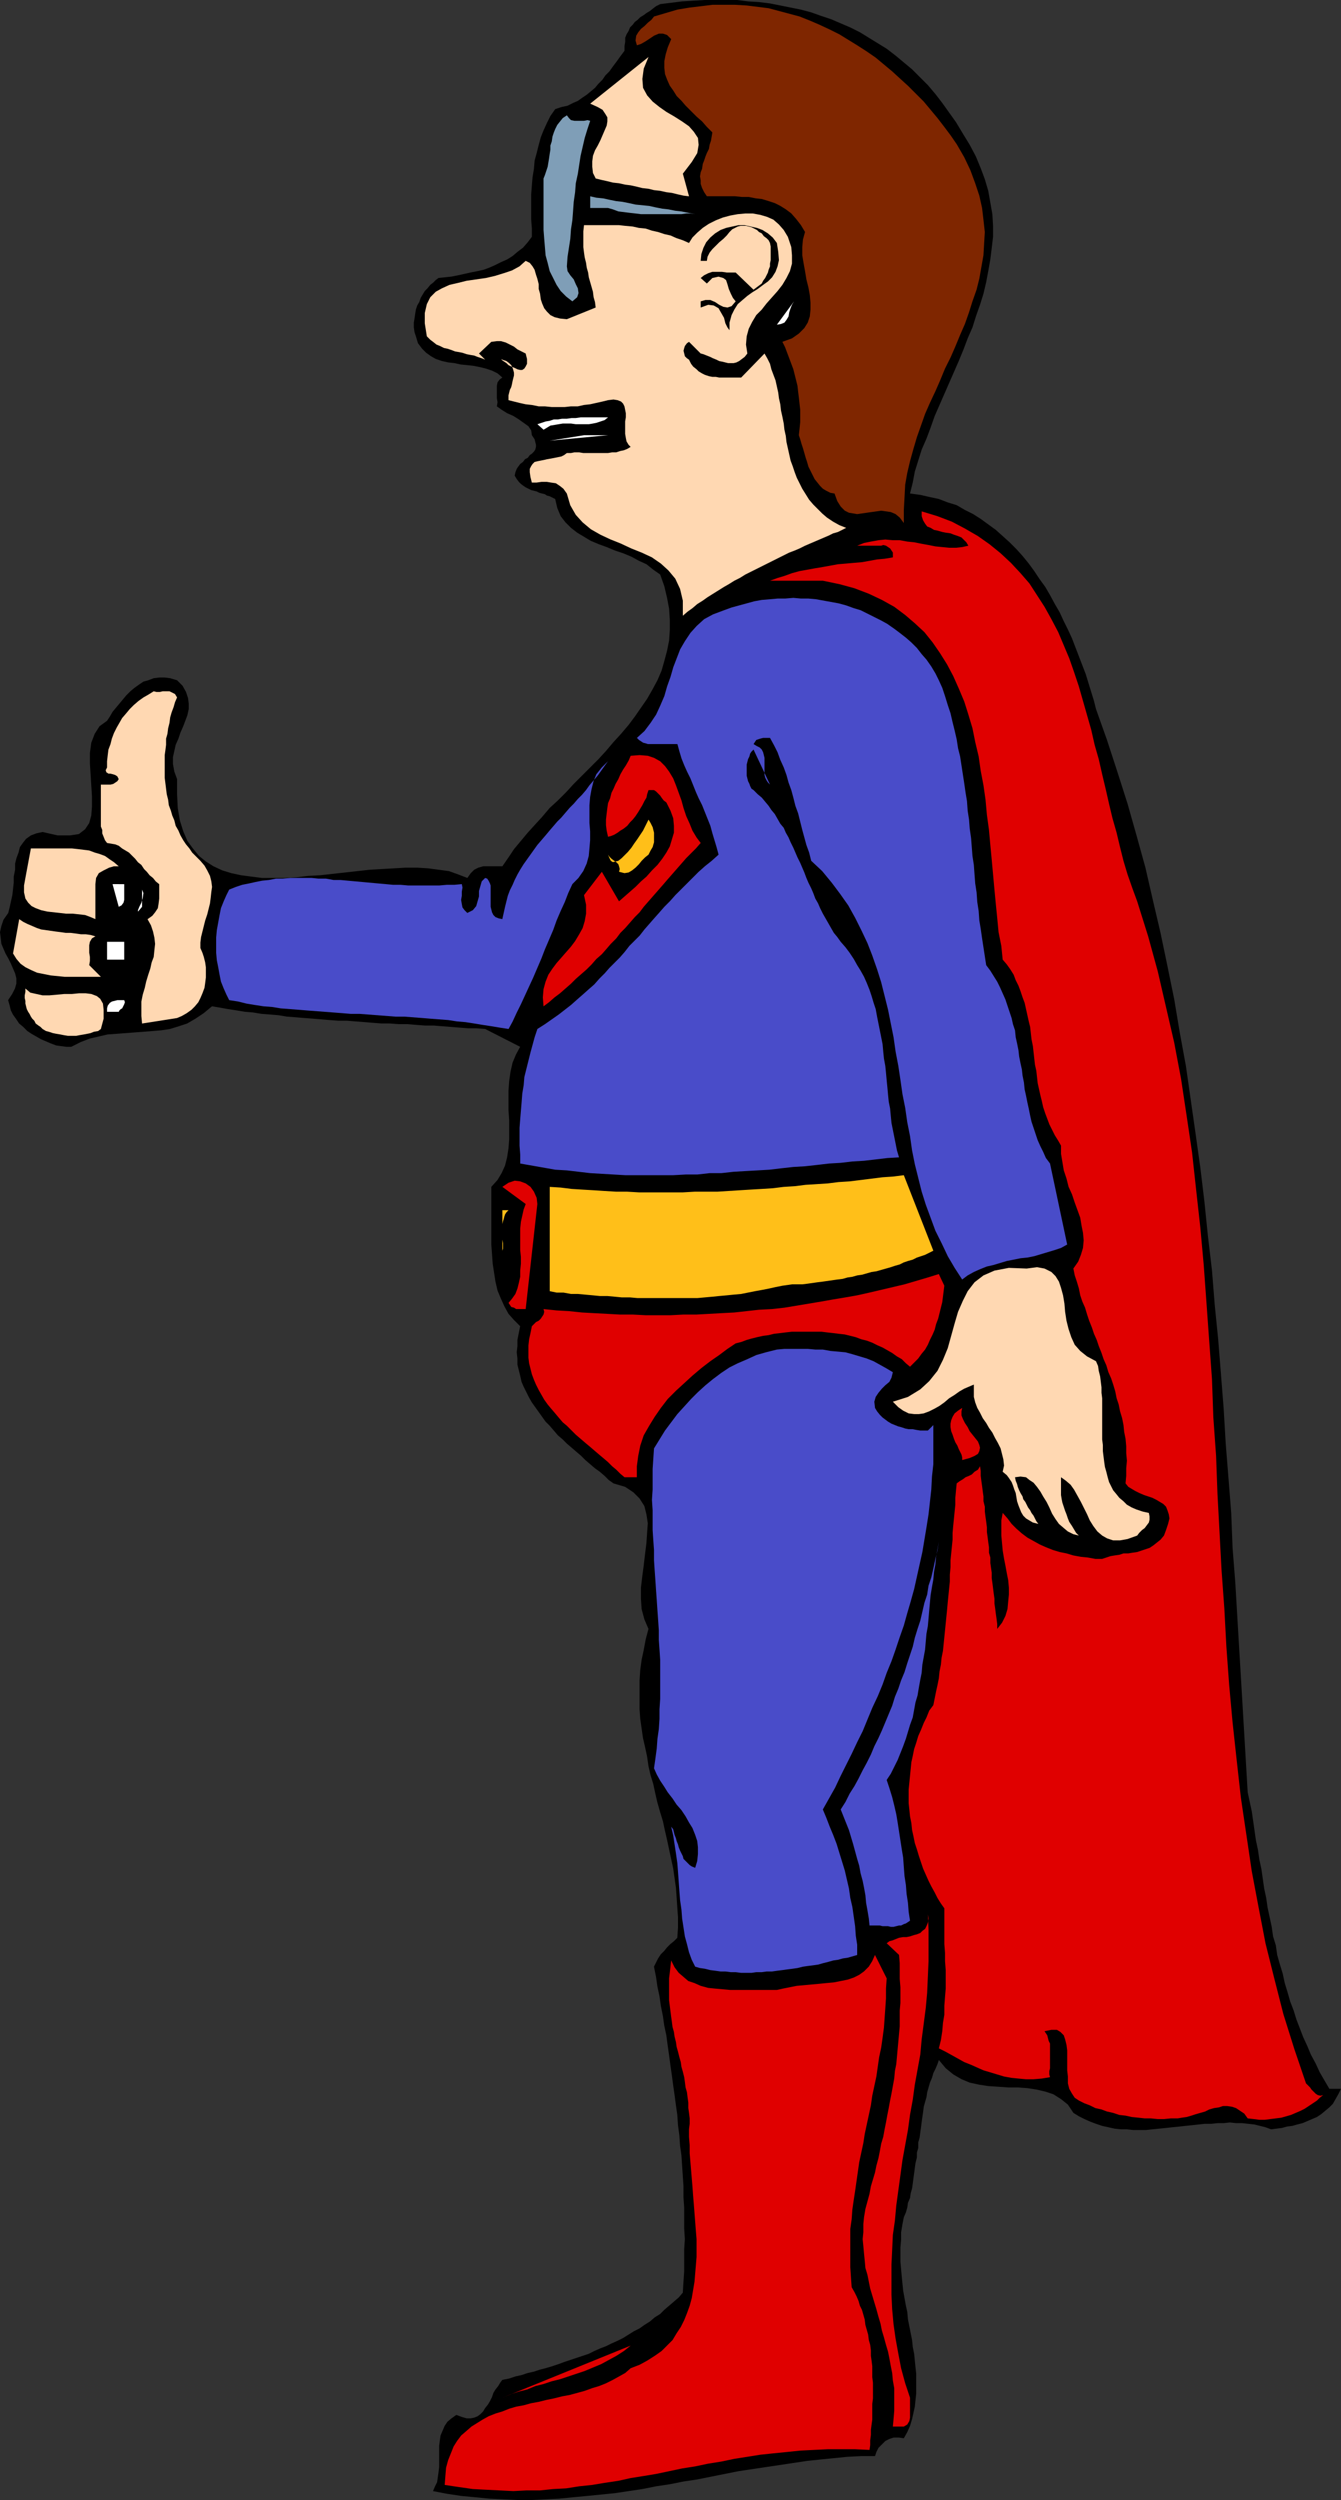 <?xml version="1.0" encoding="UTF-8" standalone="no"?>
<svg
   version="1.0"
   width="83.535mm"
   height="155.711mm"
   id="svg34"
   sodipodi:docname="Super Hero 05.wmf"
   xmlns:inkscape="http://www.inkscape.org/namespaces/inkscape"
   xmlns:sodipodi="http://sodipodi.sourceforge.net/DTD/sodipodi-0.dtd"
   xmlns="http://www.w3.org/2000/svg"
   xmlns:svg="http://www.w3.org/2000/svg">
  <rect width="100%" height="100%" fill="#333333" stroke="none"/>
  <sodipodi:namedview
     id="namedview34"
     pagecolor="#ffffff"
     bordercolor="#000000"
     borderopacity="0.25"
     inkscape:showpageshadow="2"
     inkscape:pageopacity="0.0"
     inkscape:pagecheckerboard="0"
     inkscape:deskcolor="#d1d1d1"
     inkscape:document-units="mm" />
  <defs
     id="defs1">
    <pattern
       id="WMFhbasepattern"
       patternUnits="userSpaceOnUse"
       width="6"
       height="6"
       x="0"
       y="0" />
  </defs>
  <path
     style="fill:#000000;fill-opacity:1;fill-rule:evenodd;stroke:none"
     d="m 226.532,31.187 1.777,2.909 1.454,2.747 1.131,2.747 0.969,2.585 0.808,2.747 0.485,2.747 0.485,2.747 0.162,2.747 v 2.585 l -0.323,2.747 -0.323,2.585 -0.485,2.747 -0.485,2.585 -0.646,2.747 -0.808,2.585 -0.969,2.747 -0.808,2.585 -1.131,2.585 -0.969,2.585 -1.131,2.747 -1.131,2.585 -1.131,2.585 -1.131,2.585 -1.131,2.585 -1.131,2.585 -0.969,2.747 -0.969,2.585 -1.131,2.585 -0.808,2.585 -0.808,2.585 -0.485,2.585 -0.646,2.585 2.424,0.323 2.101,0.485 2.262,0.485 2.101,0.808 2.101,0.646 1.939,1.131 1.939,0.97 1.777,1.131 1.777,1.293 1.777,1.293 1.616,1.454 1.616,1.454 1.616,1.616 1.454,1.616 1.454,1.778 1.293,1.778 1.293,1.939 1.293,1.778 1.131,1.939 1.131,2.101 1.131,1.939 0.969,2.101 0.969,1.939 0.969,2.101 0.808,2.101 0.808,2.101 0.808,2.101 0.808,2.101 0.646,2.101 0.646,2.101 0.646,2.101 0.485,1.939 2.585,7.272 2.424,7.433 2.424,7.595 2.101,7.433 2.101,7.595 1.777,7.756 1.777,7.595 1.616,7.756 1.616,7.918 1.293,7.756 1.454,7.918 1.131,7.918 1.131,7.918 1.131,8.08 0.969,8.08 0.808,7.918 0.969,8.241 0.646,8.08 0.808,8.08 0.646,8.08 0.646,8.241 0.485,8.241 0.646,8.08 0.646,8.241 0.323,8.241 0.646,8.241 0.485,8.241 0.485,8.241 0.485,8.08 0.485,8.241 0.485,8.241 0.485,8.241 0.485,2.262 0.485,2.262 0.323,2.262 0.323,2.262 0.323,2.262 0.485,2.262 0.323,2.262 0.485,2.262 0.323,2.262 0.323,2.262 0.485,2.262 0.323,2.262 0.485,2.262 0.485,2.262 0.323,2.262 0.646,2.101 0.323,2.262 0.646,2.262 0.646,2.101 0.485,2.262 0.646,2.101 0.646,2.262 0.808,2.101 0.646,2.101 0.808,2.101 0.808,2.101 0.969,2.101 0.808,1.939 1.131,2.101 0.969,2.101 1.131,1.939 1.131,1.939 h 2.747 l -0.646,1.293 -0.646,1.131 -0.646,1.131 -0.808,0.808 -0.969,0.808 -0.969,0.808 -0.969,0.646 -1.131,0.485 -1.131,0.485 -1.131,0.485 -1.293,0.323 -1.131,0.323 -1.293,0.162 -1.131,0.323 -1.293,0.162 -1.293,0.162 -1.293,-0.485 -1.293,-0.323 -1.293,-0.323 -1.454,-0.162 -1.454,-0.162 h -1.454 l -1.454,-0.162 -1.454,0.162 h -1.454 l -1.454,0.162 h -1.616 l -1.454,0.162 -1.454,0.162 -1.616,0.162 -1.454,0.162 -1.616,0.162 -1.454,0.162 -1.616,0.162 -1.616,0.162 -1.454,0.162 h -1.454 -1.616 l -1.454,-0.162 h -1.454 l -1.454,-0.162 -1.454,-0.323 -1.454,-0.323 -1.454,-0.485 -1.293,-0.485 -1.454,-0.646 -1.293,-0.646 -1.293,-0.808 -1.293,-1.939 -1.616,-1.293 -1.777,-1.131 -1.939,-0.646 -2.101,-0.485 -2.101,-0.323 -2.262,-0.162 h -2.262 l -2.262,-0.162 -2.424,-0.162 -2.101,-0.323 -2.262,-0.485 -1.939,-0.808 -1.939,-1.131 -1.777,-1.454 -1.616,-1.939 -0.323,0.97 -0.485,1.131 -0.485,0.97 -0.323,1.131 -0.485,1.131 -0.323,1.131 -0.323,1.131 -0.162,1.131 -0.323,1.131 -0.323,1.131 -0.162,1.293 -0.162,1.131 -0.162,1.131 -0.162,1.293 -0.162,1.131 -0.162,1.293 -0.323,1.131 v 1.293 l -0.323,1.131 v 1.131 l -0.323,1.293 -0.162,1.131 -0.162,1.293 -0.162,1.131 -0.162,1.293 -0.162,1.131 -0.323,1.131 -0.162,1.131 -0.485,1.131 -0.162,1.131 -0.323,1.131 -0.485,1.131 -0.323,1.616 -0.323,1.939 v 1.778 l -0.162,1.778 v 1.778 1.616 l 0.162,1.778 0.162,1.778 0.162,1.616 0.162,1.616 0.323,1.778 0.323,1.778 0.323,1.454 0.162,1.778 0.323,1.616 0.323,1.616 0.323,1.616 0.162,1.616 0.323,1.616 0.162,1.616 0.162,1.616 0.162,1.454 v 1.616 1.454 1.616 l -0.162,1.454 -0.162,1.616 -0.323,1.454 -0.323,1.454 -0.485,1.616 -0.646,1.454 -0.808,1.454 -1.131,-0.162 h -1.293 l -0.969,0.323 -0.969,0.485 -0.808,0.808 -0.808,0.808 -0.485,0.97 -0.323,0.97 h -3.232 l -3.232,0.162 -3.232,0.323 -3.232,0.323 -3.07,0.323 -3.232,0.485 -3.232,0.485 -3.232,0.485 -3.232,0.485 -3.232,0.485 -3.232,0.646 -3.232,0.646 -3.232,0.646 -3.232,0.485 -3.232,0.646 -3.232,0.485 -3.232,0.646 -3.232,0.485 -3.232,0.485 -3.232,0.323 -3.232,0.323 -3.393,0.323 -3.232,0.323 -3.232,0.162 -3.393,0.162 h -3.232 l -3.232,-0.162 -3.393,-0.162 -3.232,-0.323 -3.393,-0.323 -3.232,-0.485 -3.393,-0.646 0.485,-1.131 0.485,-0.97 0.162,-1.131 0.162,-1.131 0.162,-1.293 v -1.293 -1.293 -1.293 -1.131 l 0.162,-1.293 0.162,-1.131 0.485,-1.131 0.485,-1.131 0.646,-0.97 0.969,-0.808 1.131,-0.808 1.293,0.485 1.131,0.323 h 0.969 l 0.808,-0.162 0.808,-0.323 0.646,-0.485 0.646,-0.646 0.485,-0.808 0.646,-0.808 0.485,-0.808 0.485,-0.97 0.323,-0.97 0.485,-0.808 0.646,-0.808 0.485,-0.808 0.485,-0.646 1.616,-0.323 1.454,-0.485 1.454,-0.323 1.454,-0.485 1.454,-0.323 1.454,-0.485 1.293,-0.323 1.616,-0.485 1.454,-0.485 1.293,-0.485 1.454,-0.485 1.454,-0.485 1.454,-0.485 1.454,-0.485 1.293,-0.646 1.454,-0.646 1.293,-0.485 1.293,-0.646 1.454,-0.646 1.293,-0.646 1.293,-0.808 1.293,-0.808 1.293,-0.646 1.131,-0.808 1.293,-0.808 1.131,-0.97 1.293,-0.808 0.969,-0.97 1.131,-0.97 1.131,-0.97 1.131,-0.97 0.969,-1.131 0.162,-2.585 0.162,-2.424 v -2.585 -2.585 l 0.162,-2.424 -0.162,-2.585 v -2.424 -2.424 l -0.162,-2.424 v -2.585 l -0.162,-2.424 -0.162,-2.424 -0.162,-2.424 -0.323,-2.262 -0.162,-2.424 -0.323,-2.424 -0.162,-2.424 -0.323,-2.262 -0.323,-2.424 -0.323,-2.262 -0.323,-2.424 -0.323,-2.262 -0.323,-2.424 -0.323,-2.262 -0.323,-2.424 -0.485,-2.262 -0.323,-2.262 -0.485,-2.424 -0.323,-2.262 -0.485,-2.262 -0.323,-2.262 -0.485,-2.424 0.485,-0.97 0.485,-0.97 0.646,-0.97 0.808,-0.808 0.646,-0.808 0.808,-0.808 0.808,-0.646 0.808,-0.808 0.162,-2.424 v -2.424 l -0.162,-2.262 -0.162,-2.424 -0.162,-2.262 -0.323,-2.262 -0.323,-2.262 -0.485,-2.262 -0.485,-2.262 -0.485,-2.262 -0.485,-2.101 -0.485,-2.262 -0.646,-2.101 -0.646,-2.262 -0.485,-2.101 -0.485,-2.262 -0.646,-2.101 -0.485,-2.101 -0.323,-2.262 -0.485,-2.262 -0.485,-2.101 -0.323,-2.262 -0.323,-2.262 -0.162,-2.262 v -2.262 -2.262 -2.262 l 0.162,-2.424 0.323,-2.424 0.485,-2.262 0.485,-2.585 0.646,-2.424 -0.969,-2.262 -0.646,-2.424 -0.162,-2.424 v -2.585 l 0.323,-2.747 0.323,-2.424 0.323,-2.747 0.323,-2.585 0.162,-2.424 0.162,-2.262 -0.323,-2.101 -0.485,-1.939 -1.131,-1.778 -1.454,-1.454 -1.939,-1.293 -2.747,-0.808 -1.131,-0.808 -0.969,-0.97 -1.131,-0.97 -1.131,-0.808 -1.131,-0.97 -1.131,-0.97 -0.969,-0.97 -1.131,-0.97 -1.131,-0.97 -1.131,-0.97 -0.969,-0.97 -1.131,-0.97 -0.969,-1.131 -0.969,-1.131 -0.969,-0.97 -0.808,-1.131 -0.808,-1.131 -0.808,-1.131 -0.808,-1.131 -0.646,-1.131 -0.646,-1.293 -0.646,-1.293 -0.485,-1.131 -0.323,-1.454 -0.323,-1.293 -0.323,-1.293 v -1.454 l -0.162,-1.454 0.162,-1.454 v -1.454 l 0.323,-1.616 0.323,-1.616 -1.454,-1.454 -1.293,-1.454 -0.969,-1.778 -0.808,-1.778 -0.808,-1.939 -0.485,-2.101 -0.323,-2.101 -0.323,-2.101 -0.162,-2.262 -0.162,-2.262 v -2.262 -2.424 -2.262 -2.262 -2.262 -2.101 l 1.454,-1.616 0.969,-1.616 0.808,-1.778 0.485,-1.939 0.323,-2.101 0.162,-2.101 v -2.262 -2.262 l -0.162,-2.424 v -2.262 -2.262 l 0.162,-2.262 0.323,-2.262 0.485,-2.101 0.808,-1.939 0.969,-1.778 -8.24,-4.201 -2.101,-0.162 h -1.939 l -2.101,-0.162 -1.939,-0.162 -2.101,-0.162 -1.939,-0.162 h -2.101 l -2.101,-0.162 -1.939,-0.162 h -2.101 l -2.101,-0.162 h -1.939 l -2.101,-0.162 -1.939,-0.162 -2.101,-0.162 -1.939,-0.162 h -2.101 l -2.101,-0.162 -1.939,-0.162 -1.939,-0.162 -2.101,-0.162 -1.939,-0.162 -2.101,-0.162 -1.939,-0.323 -1.939,-0.162 -2.101,-0.162 -1.939,-0.323 -1.939,-0.162 -1.939,-0.323 -2.101,-0.323 -1.777,-0.323 -1.939,-0.323 -1.939,1.616 -1.939,1.293 -1.939,1.131 -1.939,0.646 -2.101,0.646 -2.101,0.323 -1.939,0.162 -2.101,0.162 -2.101,0.162 -2.101,0.162 -2.101,0.162 -2.262,0.162 -2.101,0.485 -2.101,0.485 -2.101,0.808 -2.262,1.131 h -1.131 l -1.293,-0.162 -1.131,-0.162 -1.293,-0.485 -1.131,-0.485 -1.131,-0.485 -1.131,-0.646 -1.131,-0.646 -0.969,-0.646 -0.969,-0.97 -0.969,-0.808 -0.646,-0.97 -0.808,-1.131 -0.485,-0.97 -0.323,-1.293 -0.323,-1.131 0.969,-1.454 0.646,-1.293 0.323,-1.131 v -1.293 L 3.555,229.136 3.07,228.005 2.585,226.874 1.939,225.581 1.293,224.45 0.808,223.319 0.323,222.188 0.162,220.733 0,219.441 l 0.323,-1.454 0.485,-1.454 1.131,-1.616 0.323,-1.293 0.323,-1.454 0.323,-1.454 0.162,-1.454 0.162,-1.454 v -1.454 l 0.323,-1.616 v -1.454 l 0.323,-1.293 0.485,-1.293 0.323,-1.293 0.808,-1.131 0.646,-0.808 1.131,-0.808 1.293,-0.485 1.454,-0.323 3.555,0.808 h 2.908 l 2.101,-0.323 1.454,-1.131 0.969,-1.454 0.485,-1.778 0.162,-2.101 v -2.424 l -0.162,-2.585 -0.162,-2.585 -0.162,-2.585 v -2.424 l 0.323,-2.424 0.808,-2.101 1.131,-1.778 1.777,-1.293 0.646,-0.97 0.646,-1.131 0.808,-0.97 0.808,-0.97 0.808,-0.97 0.808,-0.97 0.969,-0.97 0.969,-0.808 1.131,-0.808 0.969,-0.646 1.131,-0.323 1.293,-0.485 1.293,-0.162 h 1.293 l 1.293,0.162 1.616,0.485 1.293,1.293 0.808,1.454 0.485,1.454 0.162,1.293 v 1.293 l -0.323,1.454 -0.485,1.293 -0.485,1.293 -0.646,1.454 -0.485,1.454 -0.646,1.454 -0.323,1.454 -0.323,1.454 v 1.616 l 0.323,1.778 0.646,1.778 v 3.555 l 0.162,3.232 0.485,2.909 0.808,2.585 0.969,2.262 1.293,1.778 1.454,1.778 1.616,1.293 1.777,1.131 2.101,0.97 2.101,0.646 2.262,0.485 2.424,0.323 2.585,0.323 h 2.585 2.747 l 2.747,-0.162 2.747,-0.323 2.908,-0.162 2.908,-0.323 2.908,-0.323 2.908,-0.323 2.908,-0.323 2.747,-0.162 2.908,-0.162 2.747,-0.162 h 2.747 l 2.585,0.162 2.424,0.323 2.424,0.323 2.262,0.808 2.101,0.808 0.808,-1.131 0.808,-0.808 0.969,-0.485 1.131,-0.323 h 1.131 1.131 1.131 1.131 l 1.454,-2.101 1.293,-1.939 1.616,-1.939 1.616,-1.939 1.616,-1.778 1.777,-1.939 1.777,-2.101 1.939,-1.778 1.939,-1.939 1.777,-1.939 1.939,-1.939 1.939,-1.939 1.939,-1.939 1.777,-1.939 1.777,-2.101 1.777,-1.939 1.777,-2.101 1.454,-1.939 1.454,-2.101 1.454,-2.101 1.293,-2.262 1.131,-2.101 0.969,-2.262 0.646,-2.262 0.646,-2.424 0.485,-2.424 0.162,-2.424 v -2.424 l -0.162,-2.585 -0.485,-2.585 -0.646,-2.747 -0.969,-2.747 -1.616,-1.131 -1.616,-1.293 -1.777,-0.808 -1.777,-0.97 -1.939,-0.808 -1.939,-0.646 -1.939,-0.808 -1.777,-0.646 -1.939,-0.808 -1.616,-0.97 -1.616,-0.97 -1.454,-1.131 -1.293,-1.293 -1.131,-1.454 -0.808,-1.939 -0.485,-2.101 -0.646,-0.323 -0.646,-0.323 -0.646,-0.162 -0.485,-0.323 -0.646,-0.162 -0.646,-0.162 -0.646,-0.323 -0.646,-0.162 -0.646,-0.162 -0.646,-0.323 -0.646,-0.323 -0.485,-0.323 -0.646,-0.485 -0.485,-0.485 -0.485,-0.646 -0.485,-0.808 0.162,-0.808 0.323,-0.808 0.323,-0.485 0.485,-0.646 0.646,-0.485 0.485,-0.646 0.646,-0.323 0.485,-0.646 0.485,-0.323 0.485,-0.485 0.323,-0.485 0.162,-0.646 v -0.485 l -0.162,-0.646 -0.162,-0.646 -0.646,-0.97 -0.162,-1.131 -0.646,-0.97 -1.131,-0.808 -1.131,-0.808 -1.293,-0.808 -1.454,-0.646 -1.293,-0.808 -1.131,-0.808 0.162,-0.97 -0.162,-0.97 v -0.97 -0.97 -0.97 l 0.162,-0.808 0.485,-0.646 0.646,-0.485 -1.131,-0.97 -1.293,-0.646 -1.454,-0.485 -1.293,-0.323 -1.616,-0.323 -1.454,-0.162 -1.616,-0.162 -1.454,-0.323 -1.454,-0.162 -1.454,-0.323 -1.454,-0.485 -1.131,-0.646 -1.131,-0.808 -0.969,-0.97 -0.969,-1.293 -0.485,-1.616 -0.323,-0.97 -0.162,-1.131 v -1.131 l 0.162,-0.97 0.162,-1.131 0.162,-0.97 0.323,-0.97 0.485,-0.808 0.323,-0.97 0.485,-0.808 0.485,-0.808 0.646,-0.646 0.646,-0.808 0.646,-0.485 0.646,-0.646 0.646,-0.485 1.616,-0.162 1.454,-0.162 1.616,-0.323 1.454,-0.323 1.454,-0.323 1.616,-0.323 1.454,-0.323 1.293,-0.485 1.454,-0.646 1.293,-0.646 1.454,-0.646 1.293,-0.808 1.131,-0.97 1.293,-0.97 1.131,-1.293 0.969,-1.293 v -1.939 l -0.162,-2.101 V 49.77 47.669 45.73 l 0.162,-2.101 0.162,-1.939 0.323,-1.939 0.162,-1.939 0.485,-1.778 0.485,-1.939 0.485,-1.778 0.646,-1.616 0.808,-1.778 0.808,-1.616 1.131,-1.616 1.454,-0.485 1.454,-0.323 1.293,-0.646 1.131,-0.485 1.131,-0.808 0.969,-0.646 0.969,-0.808 0.969,-0.808 0.808,-0.97 0.969,-0.97 0.646,-0.97 0.969,-0.97 0.808,-1.131 0.969,-1.293 0.808,-1.131 0.969,-1.293 v -1.131 l 0.162,-0.97 V 8.888 l 0.323,-0.808 0.485,-0.808 0.323,-0.808 0.646,-0.646 0.485,-0.646 0.646,-0.485 0.646,-0.646 0.808,-0.485 0.646,-0.485 0.808,-0.485 0.808,-0.646 0.646,-0.485 0.969,-0.485 2.585,-0.323 2.585,-0.323 2.585,-0.162 L 165.94,0 h 2.585 2.424 2.585 l 2.585,0.323 2.585,0.162 2.585,0.323 2.424,0.485 2.424,0.485 2.424,0.485 2.424,0.646 2.262,0.808 2.424,0.808 2.262,0.97 2.262,0.97 2.262,1.131 2.101,1.293 2.101,1.293 2.101,1.293 2.101,1.616 1.939,1.616 1.939,1.616 1.777,1.778 1.939,1.939 1.777,2.101 1.616,2.101 1.616,2.262 1.616,2.262 z"
     id="path1" />
  <path
     style="fill:#7f2600;fill-opacity:1;fill-rule:evenodd;stroke:none"
     d="m 225.239,33.934 1.777,3.07 1.454,3.07 1.131,3.07 0.969,2.909 0.646,2.909 0.323,2.747 0.323,2.909 -0.162,2.747 -0.162,2.747 -0.485,2.747 -0.485,2.747 -0.646,2.585 -0.969,2.747 -0.808,2.585 -0.969,2.747 -1.131,2.585 -1.131,2.747 -1.131,2.585 -1.293,2.585 -1.131,2.747 -1.131,2.585 -1.293,2.747 -1.131,2.585 -0.969,2.747 -0.969,2.747 -0.808,2.747 -0.808,2.909 -0.646,2.747 -0.485,2.747 -0.162,3.07 -0.162,2.909 v 3.07 l -0.969,-1.293 -0.969,-0.808 -1.131,-0.485 -1.131,-0.162 -1.131,-0.162 -1.131,0.162 -1.131,0.162 -1.131,0.162 -1.131,0.162 -1.131,0.162 -0.969,-0.162 -0.969,-0.162 -0.969,-0.485 -0.969,-0.97 -0.808,-1.293 -0.646,-1.778 -0.969,-0.162 -0.969,-0.485 -0.808,-0.485 -0.646,-0.646 -0.646,-0.808 -0.646,-0.808 -0.485,-0.97 -0.485,-0.97 -0.485,-0.97 -0.323,-1.131 -0.323,-0.97 -0.323,-1.131 -0.323,-1.131 -0.323,-0.97 -0.323,-1.131 -0.323,-0.97 0.162,-1.454 0.162,-1.616 v -1.454 -1.454 l -0.162,-1.454 -0.162,-1.454 -0.162,-1.293 -0.162,-1.454 -0.323,-1.293 -0.323,-1.293 -0.323,-1.293 -0.485,-1.293 -0.485,-1.293 -0.485,-1.293 -0.485,-1.293 -0.646,-1.293 2.262,-0.808 1.616,-1.131 1.293,-1.293 0.808,-1.293 0.485,-1.454 0.162,-1.616 v -1.616 l -0.162,-1.778 -0.323,-1.778 -0.485,-1.939 -0.323,-1.939 -0.323,-1.778 -0.323,-1.939 v -1.939 l 0.162,-1.778 0.485,-1.778 -0.969,-1.616 -1.131,-1.454 -1.131,-1.293 -1.293,-0.97 -1.293,-0.808 -1.293,-0.646 -1.454,-0.485 -1.616,-0.485 -1.454,-0.162 -1.616,-0.323 h -1.616 l -1.616,-0.162 h -1.616 -1.777 -1.616 -1.616 l -0.646,-0.97 -0.485,-0.97 -0.323,-0.97 v -0.808 l -0.162,-0.97 0.162,-0.97 0.323,-0.808 0.162,-1.131 0.323,-0.808 0.323,-0.97 0.323,-0.808 0.485,-0.97 0.162,-0.97 0.323,-0.97 0.162,-0.97 0.162,-0.97 -1.293,-1.293 -1.131,-1.293 -1.293,-1.131 -1.293,-1.293 -1.293,-1.293 -0.969,-1.131 -1.131,-1.131 -0.808,-1.293 -0.808,-1.131 -0.646,-1.454 -0.485,-1.293 -0.162,-1.454 V 14.382 l 0.323,-1.616 0.485,-1.616 0.808,-1.939 -0.969,-0.97 -0.969,-0.323 h -0.969 l -1.131,0.485 -0.969,0.646 -0.969,0.646 -1.131,0.646 -0.969,0.323 -0.323,-1.131 0.162,-1.131 0.485,-0.808 0.646,-0.808 0.808,-0.646 0.808,-0.808 0.808,-0.646 0.646,-0.808 2.747,-0.808 2.747,-0.808 2.908,-0.485 2.747,-0.323 2.585,-0.323 h 2.747 2.585 l 2.747,0.162 2.585,0.323 2.585,0.323 2.424,0.646 2.424,0.646 2.424,0.646 2.424,0.97 2.262,0.97 2.424,1.131 2.262,1.131 2.101,1.293 2.101,1.293 2.262,1.454 2.101,1.454 1.939,1.616 1.939,1.616 1.939,1.778 1.777,1.616 1.939,1.939 1.777,1.778 1.616,1.939 1.616,1.939 1.616,2.101 1.454,1.939 z"
     id="path2" />
  <path
     style="fill:#ffd8b2;fill-opacity:1;fill-rule:evenodd;stroke:none"
     d="m 160.77,40.883 1.454,5.333 -1.293,-0.162 -1.454,-0.323 -1.293,-0.323 -1.293,-0.162 -1.454,-0.323 -1.454,-0.162 -1.293,-0.323 -1.454,-0.162 -1.293,-0.323 -1.454,-0.323 -1.293,-0.162 -1.454,-0.323 -1.454,-0.162 -1.293,-0.323 -1.454,-0.323 -1.293,-0.323 -0.646,-1.293 -0.162,-1.454 v -1.293 l 0.162,-1.293 0.485,-1.293 0.646,-1.131 0.646,-1.293 0.485,-1.131 0.485,-1.131 0.485,-1.131 0.162,-0.97 v -0.97 l -0.485,-0.808 -0.646,-0.97 -1.131,-0.646 -1.777,-0.808 13.734,-10.988 -1.131,2.747 -0.323,2.424 0.162,2.101 0.969,1.778 1.293,1.454 1.616,1.293 1.616,1.131 1.939,1.131 1.777,1.131 1.616,1.131 1.131,1.293 0.969,1.454 0.162,1.616 -0.323,1.939 -1.293,2.101 z"
     id="path3" />
  <path
     style="fill:#7f9eb7;fill-opacity:1;fill-rule:evenodd;stroke:none"
     d="m 138.957,28.44 -0.646,1.939 -0.646,2.101 -0.485,2.101 -0.485,2.101 -0.323,2.101 -0.323,2.101 -0.485,2.262 -0.162,2.101 -0.323,2.262 -0.162,2.262 -0.162,2.101 -0.323,2.101 -0.162,2.262 -0.323,2.101 -0.323,2.101 -0.162,2.262 0.162,1.131 0.646,0.97 0.808,0.97 0.485,1.131 0.485,0.97 0.162,1.131 -0.323,0.97 -1.131,0.97 -1.454,-1.131 -1.293,-1.293 -0.969,-1.454 -0.808,-1.616 -0.808,-1.616 -0.485,-1.939 -0.485,-1.778 -0.162,-1.939 -0.162,-1.939 -0.162,-2.101 v -1.939 -2.101 -1.939 -2.101 -1.939 -2.101 l 0.323,-0.808 0.323,-0.97 0.323,-0.97 0.162,-0.97 0.162,-0.97 0.162,-1.131 0.162,-0.97 v -0.97 l 0.323,-0.97 0.162,-1.131 0.323,-0.97 0.323,-0.808 0.485,-0.97 0.646,-0.808 0.646,-0.808 0.969,-0.646 0.485,0.646 0.485,0.485 0.808,0.162 h 0.646 0.808 0.808 l 0.808,-0.162 z"
     id="path4" />
  <path
     style="fill:#7f9eb7;fill-opacity:1;fill-rule:evenodd;stroke:none"
     d="m 163.678,50.416 -1.131,-0.162 h -0.969 l -1.131,0.162 h -1.293 -1.293 -1.454 -1.293 -1.293 -1.454 -1.454 l -1.293,-0.162 -1.454,-0.162 -1.293,-0.162 -1.293,-0.162 -1.293,-0.485 -1.131,-0.323 H 138.957 V 46.215 l 1.454,0.323 1.616,0.162 1.454,0.323 1.616,0.323 1.454,0.162 1.616,0.323 1.454,0.323 1.616,0.162 1.616,0.162 1.454,0.323 1.616,0.323 1.454,0.162 1.616,0.323 1.454,0.162 1.616,0.323 z"
     id="path5" />
  <path
     style="fill:#ffd8b2;fill-opacity:1;fill-rule:evenodd;stroke:none"
     d="m 185.491,55.749 0.808,2.424 0.162,1.939 v 1.939 l -0.485,1.778 -0.808,1.616 -0.969,1.616 -1.131,1.454 -1.293,1.454 -1.293,1.454 -1.131,1.454 -1.293,1.293 -0.969,1.616 -0.808,1.616 -0.485,1.778 -0.162,1.939 0.323,2.101 -0.646,0.808 -0.646,0.485 -0.646,0.485 -0.646,0.323 -0.646,0.162 h -0.646 -0.646 l -0.646,-0.162 -0.646,-0.162 -0.808,-0.162 -0.646,-0.323 -0.808,-0.323 -0.646,-0.323 -0.808,-0.323 -0.808,-0.323 -0.646,-0.162 -2.747,-2.747 -0.485,0.323 -0.485,0.646 -0.162,0.485 -0.162,0.646 0.162,0.646 0.162,0.646 0.485,0.485 0.485,0.323 0.485,0.97 0.485,0.646 0.808,0.646 0.485,0.485 0.808,0.485 0.646,0.323 0.969,0.323 0.808,0.162 h 0.808 l 0.808,0.162 h 0.808 0.969 0.808 0.969 0.808 0.808 l 5.494,-5.656 0.646,1.131 0.646,1.293 0.323,1.293 0.485,1.293 0.485,1.293 0.323,1.454 0.323,1.454 0.162,1.293 0.323,1.454 0.162,1.454 0.323,1.454 0.323,1.616 0.162,1.454 0.323,1.454 0.162,1.454 0.323,1.454 0.323,1.454 0.323,1.454 0.485,1.293 0.485,1.454 0.485,1.293 0.646,1.293 0.646,1.293 0.808,1.293 0.808,1.293 0.969,1.131 0.969,0.97 1.131,1.131 1.131,0.97 1.454,0.97 1.454,0.808 1.616,0.646 -0.969,0.485 -0.969,0.485 -1.131,0.323 -0.969,0.485 -1.131,0.485 -1.131,0.485 -1.131,0.485 -1.131,0.485 -1.131,0.485 -1.293,0.646 -1.131,0.485 -1.293,0.485 -1.293,0.646 -1.293,0.646 -1.293,0.646 -1.293,0.646 -1.293,0.646 -1.293,0.646 -1.293,0.646 -1.293,0.646 -1.293,0.808 -1.293,0.646 -1.293,0.808 -1.131,0.646 -1.293,0.808 -1.293,0.808 -1.293,0.808 -1.131,0.808 -1.293,0.808 -1.131,0.97 -1.131,0.808 -1.131,0.97 v -3.555 l -0.646,-2.747 -1.131,-2.424 -1.616,-1.939 -1.777,-1.616 -2.101,-1.454 -2.424,-1.131 -2.424,-0.97 -2.424,-1.131 -2.424,-0.97 -2.424,-1.131 -2.262,-1.293 -1.939,-1.616 -1.616,-1.778 -1.293,-2.262 -0.808,-2.747 -0.808,-1.131 -0.808,-0.646 -0.969,-0.646 -1.131,-0.162 -0.969,-0.162 h -1.293 l -1.131,0.162 h -1.131 l -0.323,-1.293 -0.162,-1.131 v -0.808 l 0.323,-0.646 0.323,-0.485 0.485,-0.485 0.646,-0.162 0.808,-0.162 0.808,-0.162 0.646,-0.162 0.969,-0.162 0.808,-0.162 0.808,-0.162 0.808,-0.162 0.646,-0.323 0.646,-0.485 h 0.969 l 0.808,-0.162 h 1.131 l 0.969,0.162 h 0.969 0.969 1.131 0.969 0.969 0.808 l 0.969,-0.162 h 0.969 l 0.969,-0.323 0.808,-0.162 0.808,-0.323 0.808,-0.485 -0.485,-0.485 -0.485,-0.808 -0.162,-0.808 -0.162,-0.97 v -0.97 -0.97 -0.97 l 0.162,-0.97 v -0.97 l -0.162,-0.808 -0.162,-0.808 -0.323,-0.646 -0.485,-0.485 -0.808,-0.323 -0.969,-0.162 -1.293,0.162 -1.293,0.323 -1.454,0.323 -1.454,0.323 -1.454,0.162 -1.454,0.323 h -1.616 l -1.454,0.162 h -1.616 -1.454 l -1.616,-0.162 h -1.454 l -1.616,-0.323 -1.454,-0.162 -1.454,-0.323 -1.293,-0.323 -1.293,-0.323 v -0.646 -0.485 l 0.162,-0.646 0.162,-0.646 0.323,-0.646 0.162,-0.646 0.162,-0.808 0.162,-0.646 0.162,-0.646 v -0.646 l -0.162,-0.646 -0.162,-0.485 -0.323,-0.646 -0.485,-0.485 -0.646,-0.485 -0.969,-0.323 -0.162,-0.162 v 0.162 l 0.162,0.162 0.485,0.323 0.485,0.323 0.485,0.485 0.646,0.323 0.808,0.323 0.646,0.323 0.646,0.162 h 0.485 l 0.485,-0.323 0.323,-0.485 0.323,-0.646 v -1.131 l -0.323,-1.293 -0.969,-0.485 -0.969,-0.485 -0.808,-0.646 -0.969,-0.485 -0.969,-0.485 -1.131,-0.323 h -0.969 l -1.293,0.162 -2.908,2.747 1.454,1.454 -0.808,-0.323 -0.969,-0.323 -0.808,-0.323 -0.969,-0.162 -0.808,-0.162 -0.969,-0.323 -0.808,-0.162 -0.969,-0.162 -0.808,-0.323 -0.969,-0.323 -0.808,-0.162 -0.969,-0.485 -0.808,-0.323 -0.808,-0.646 -0.646,-0.485 -0.808,-0.808 -0.485,-3.07 V 73.686 l 0.485,-2.101 0.808,-1.616 1.293,-1.293 1.454,-0.808 1.777,-0.808 2.101,-0.485 1.939,-0.485 2.262,-0.323 2.262,-0.323 2.101,-0.485 2.101,-0.646 1.939,-0.646 1.777,-0.97 1.454,-1.293 0.969,0.485 0.646,0.808 0.485,0.808 0.323,1.131 0.323,0.97 0.323,1.293 v 1.131 l 0.323,1.131 0.162,1.293 0.323,0.97 0.485,1.131 0.646,0.808 0.808,0.808 0.969,0.485 1.293,0.323 1.616,0.162 6.786,-2.747 -0.162,-1.293 -0.323,-1.131 -0.162,-1.293 -0.323,-1.131 -0.323,-1.131 -0.323,-1.131 -0.162,-1.131 -0.323,-1.131 -0.162,-1.131 -0.323,-1.293 -0.162,-1.131 -0.162,-1.293 v -1.131 -1.293 -1.293 l 0.162,-1.454 h 1.616 1.777 1.616 1.616 1.616 l 1.454,0.162 1.777,0.162 1.454,0.323 1.616,0.162 1.454,0.485 1.454,0.323 1.454,0.485 1.454,0.323 1.454,0.646 1.454,0.485 1.454,0.646 0.808,-1.293 1.131,-1.131 1.293,-1.131 1.454,-0.97 1.616,-0.808 1.616,-0.646 1.777,-0.485 1.777,-0.323 1.777,-0.162 h 1.777 l 1.777,0.323 1.616,0.485 1.454,0.646 1.293,1.131 1.131,1.293 z"
     id="path6" />
  <path
     style="fill:#000000;fill-opacity:1;fill-rule:evenodd;stroke:none"
     d="m 182.906,57.203 0.323,2.101 0.162,1.939 -0.323,1.454 -0.485,1.293 -0.808,1.293 -0.969,0.97 -1.131,0.808 -1.293,0.97 -1.293,0.808 -1.131,0.808 -1.131,0.97 -1.131,0.97 -0.808,1.293 -0.646,1.293 -0.485,1.778 v 1.778 l -0.485,-0.646 -0.485,-0.97 -0.323,-1.293 -0.646,-1.131 -0.646,-1.131 -1.131,-0.646 -1.293,-0.162 -1.777,0.646 v -1.454 l 1.131,-0.323 h 1.131 l 1.131,0.485 0.969,0.646 0.969,0.485 0.969,0.162 0.969,-0.323 0.969,-1.131 -0.646,-0.808 -0.485,-0.97 -0.485,-1.131 -0.323,-1.131 -0.323,-0.97 -0.646,-0.485 -1.131,-0.323 -1.454,0.323 -1.293,1.293 -1.454,-1.293 0.808,-0.646 0.969,-0.485 0.969,-0.323 h 1.131 1.131 l 1.131,0.162 h 1.131 0.969 l 4.201,4.04 0.646,-0.485 0.646,-0.485 0.646,-0.485 0.323,-0.646 0.485,-0.646 0.323,-0.646 0.323,-0.646 0.162,-0.646 0.323,-0.808 v -0.646 l 0.162,-0.808 v -0.808 -0.808 -0.808 -0.808 l -0.162,-0.808 -0.323,-0.646 -0.485,-0.485 -0.646,-0.485 -0.485,-0.646 -0.646,-0.323 -0.485,-0.485 -0.646,-0.323 -0.646,-0.323 -0.646,-0.162 -0.646,-0.162 h -0.646 -0.646 l -0.646,0.162 -0.646,0.323 -0.646,0.323 -0.646,0.646 -0.646,0.808 -0.808,0.808 -0.969,0.808 -0.808,0.808 -0.808,0.808 -0.646,0.808 -0.485,0.97 -0.162,0.97 h -1.454 l 0.162,-1.616 0.485,-1.454 0.646,-1.293 0.969,-1.131 1.131,-0.97 1.293,-0.808 1.293,-0.485 1.454,-0.323 1.454,-0.323 h 1.454 l 1.454,0.323 1.454,0.323 1.293,0.485 1.293,0.808 1.131,0.97 z"
     id="path7" />
  <path
     style="fill:#ffffff;fill-opacity:1;fill-rule:evenodd;stroke:none"
     d="m 182.906,76.433 4.039,-5.494 -0.485,0.808 -0.323,0.808 -0.323,0.97 -0.162,0.97 -0.485,0.808 -0.485,0.646 -0.808,0.323 z"
     id="path8" />
  <path
     style="fill:#ffffff;fill-opacity:1;fill-rule:evenodd;stroke:none"
     d="m 143.158,98.247 -0.808,0.646 -0.969,0.323 -0.969,0.323 -0.808,0.162 -0.969,0.162 h -1.131 -0.969 -0.969 l -1.131,-0.162 h -0.969 -0.969 l -0.969,0.162 -0.969,0.162 -0.969,0.162 -0.808,0.485 -0.808,0.485 -1.454,-1.293 0.969,-0.323 0.969,-0.323 0.969,-0.162 0.969,-0.323 h 0.969 l 0.969,-0.162 h 1.131 l 1.131,-0.162 h 0.969 l 1.131,-0.162 h 1.131 0.969 1.131 1.131 0.969 z"
     id="path9" />
  <path
     style="fill:#ffffff;fill-opacity:1;fill-rule:evenodd;stroke:none"
     d="m 129.424,103.742 8.079,-1.293 h 5.655 z"
     id="path10" />
  <path
     style="fill:#e00000;fill-opacity:1;fill-rule:evenodd;stroke:none"
     d="m 267.734,212.169 2.585,8.241 2.262,8.241 1.939,8.403 1.939,8.403 1.616,8.564 1.293,8.564 1.293,8.726 0.969,8.888 0.969,8.726 0.808,8.888 0.646,8.888 0.646,9.049 0.646,8.888 0.323,9.049 0.646,9.049 0.323,8.888 0.485,9.049 0.485,9.049 0.646,8.888 0.485,9.049 0.646,8.888 0.808,8.888 0.969,8.888 0.969,8.726 1.293,8.726 1.293,8.726 1.616,8.564 1.616,8.403 2.101,8.403 2.101,8.241 2.585,8.241 2.747,8.08 0.485,0.485 0.485,0.485 0.323,0.485 0.485,0.485 0.485,0.485 0.485,0.323 0.646,0.162 0.646,-0.162 -0.808,0.646 -0.646,0.646 -0.969,0.646 -0.969,0.646 -0.969,0.646 -0.969,0.485 -1.131,0.485 -1.131,0.485 -1.131,0.323 -1.131,0.323 -1.293,0.162 -1.293,0.162 -1.293,0.162 h -1.293 l -1.293,-0.162 -1.454,-0.162 -0.808,-1.131 -0.969,-0.646 -0.969,-0.646 -0.969,-0.323 -1.131,-0.162 h -0.969 l -0.969,0.323 -1.131,0.162 -1.131,0.323 -0.969,0.485 -1.131,0.323 -1.131,0.323 -0.969,0.323 -1.131,0.323 -1.131,0.162 -0.969,0.162 h -1.616 l -1.616,0.162 h -1.454 l -1.616,-0.162 h -1.454 l -1.454,-0.162 -1.616,-0.162 -1.454,-0.323 -1.454,-0.162 -1.454,-0.485 -1.454,-0.323 -1.293,-0.485 -1.454,-0.323 -1.293,-0.646 -1.293,-0.485 -1.293,-0.646 -0.969,-0.646 -0.646,-0.97 -0.646,-1.131 -0.323,-1.293 v -1.616 l -0.162,-1.454 v -1.616 -1.616 -1.454 l -0.162,-1.293 -0.323,-1.293 -0.323,-0.97 -0.808,-0.808 -0.808,-0.485 H 247.537 l -1.616,0.323 0.323,0.485 0.323,0.485 0.162,0.646 0.162,0.646 0.323,0.646 v 0.646 0.646 0.808 0.808 0.646 0.808 0.646 0.808 l -0.162,0.646 v 0.808 l 0.162,0.646 -1.939,0.323 -1.939,0.162 h -1.777 l -1.777,-0.162 -1.616,-0.162 -1.777,-0.323 -1.616,-0.485 -1.616,-0.485 -1.616,-0.485 -1.454,-0.646 -1.454,-0.646 -1.616,-0.646 -1.454,-0.808 -1.454,-0.808 -1.454,-0.808 -1.616,-0.808 0.485,-1.939 0.323,-2.101 0.162,-1.939 0.323,-1.939 v -2.101 l 0.162,-2.101 0.162,-1.939 v -2.101 -2.262 l -0.162,-2.101 v -1.939 l -0.162,-2.101 v -2.101 -2.101 -2.101 -2.101 l -0.808,-1.131 -0.808,-1.293 -0.646,-1.293 -0.808,-1.454 -0.646,-1.293 -0.646,-1.454 -0.646,-1.454 -0.485,-1.454 -0.485,-1.454 -0.485,-1.616 -0.485,-1.454 -0.323,-1.616 -0.323,-1.454 -0.162,-1.616 -0.323,-1.616 -0.162,-1.616 -0.162,-1.454 v -1.616 -1.616 l 0.162,-1.616 0.162,-1.616 0.162,-1.616 0.162,-1.616 0.323,-1.454 0.323,-1.616 0.485,-1.454 0.485,-1.616 0.646,-1.454 0.646,-1.616 0.646,-1.293 0.646,-1.616 0.969,-1.293 0.323,-1.616 0.323,-1.616 0.323,-1.454 0.323,-1.616 0.162,-1.616 0.323,-1.616 0.162,-1.616 0.323,-1.616 0.162,-1.616 0.162,-1.616 0.162,-1.616 0.162,-1.616 0.162,-1.616 0.162,-1.616 0.162,-1.778 0.162,-1.616 0.162,-1.616 0.162,-1.616 v -1.616 l 0.162,-1.778 v -1.616 l 0.162,-1.616 0.162,-1.616 0.162,-1.616 v -1.616 l 0.162,-1.778 0.162,-1.616 0.162,-1.616 0.162,-1.616 v -1.616 l 0.162,-1.778 0.162,-1.616 0.646,-0.485 0.808,-0.485 0.646,-0.485 0.808,-0.323 0.646,-0.323 0.646,-0.646 0.808,-0.485 0.485,-0.808 0.162,1.131 v 1.131 l 0.162,1.293 0.162,1.131 0.162,1.293 0.162,1.131 v 1.131 l 0.323,1.293 v 1.131 l 0.162,1.293 0.162,1.131 0.162,1.293 v 1.131 l 0.162,1.131 0.162,1.293 0.162,1.131 v 1.293 l 0.323,1.131 v 1.293 l 0.162,1.131 0.162,1.131 v 1.293 l 0.162,1.131 0.162,1.293 0.162,1.293 0.162,1.131 v 1.131 l 0.162,1.131 0.162,1.293 0.162,1.131 0.162,1.293 v 1.131 l 1.131,-1.454 0.808,-1.616 0.485,-1.616 0.162,-1.778 0.162,-1.616 v -1.616 l -0.162,-1.778 -0.323,-1.616 -0.323,-1.778 -0.323,-1.616 -0.323,-1.939 -0.162,-1.778 -0.162,-1.778 v -1.778 -1.778 l 0.323,-1.778 1.131,1.293 0.969,1.293 1.131,1.131 1.293,1.131 1.293,0.97 1.454,0.808 1.454,0.808 1.454,0.646 1.616,0.646 1.616,0.485 1.616,0.323 1.616,0.485 1.777,0.323 1.616,0.162 1.777,0.323 h 1.616 l 0.969,-0.323 0.969,-0.323 0.969,-0.162 1.131,-0.162 0.969,-0.323 h 1.131 l 0.969,-0.162 1.131,-0.162 0.969,-0.323 0.969,-0.323 0.969,-0.323 0.969,-0.646 0.808,-0.646 0.808,-0.646 0.808,-0.97 0.485,-1.293 0.485,-1.454 0.323,-1.293 -0.162,-0.97 -0.323,-0.97 -0.323,-0.808 -0.646,-0.646 -0.808,-0.485 -0.808,-0.485 -0.969,-0.485 -0.969,-0.323 -0.969,-0.323 -1.131,-0.485 -0.969,-0.485 -0.808,-0.485 -0.808,-0.485 -0.646,-0.808 0.162,-1.778 v -1.778 l 0.162,-1.778 -0.162,-1.778 v -1.616 l -0.162,-1.778 -0.323,-1.616 -0.162,-1.616 -0.323,-1.616 -0.485,-1.616 -0.323,-1.616 -0.485,-1.454 -0.323,-1.616 -0.485,-1.616 -0.485,-1.454 -0.646,-1.454 -0.485,-1.616 -0.646,-1.454 -0.485,-1.454 -0.646,-1.616 -0.485,-1.454 -0.646,-1.454 -0.485,-1.454 -0.646,-1.616 -0.485,-1.454 -0.485,-1.616 -0.646,-1.454 -0.485,-1.454 -0.323,-1.616 -0.485,-1.616 -0.485,-1.454 -0.323,-1.616 1.131,-1.616 0.646,-1.616 0.485,-1.616 0.162,-1.778 -0.162,-1.778 -0.323,-1.616 -0.323,-1.939 -0.646,-1.778 -0.646,-1.778 -0.646,-1.939 -0.808,-1.778 -0.485,-1.939 -0.646,-1.939 -0.323,-1.939 -0.323,-1.939 v -1.939 l -0.646,-1.131 -0.808,-1.293 -0.646,-1.293 -0.646,-1.293 -0.485,-1.293 -0.485,-1.293 -0.485,-1.454 -0.323,-1.454 -0.323,-1.293 -0.323,-1.454 -0.323,-1.454 -0.162,-1.454 -0.162,-1.454 -0.323,-1.454 -0.162,-1.454 -0.162,-1.454 -0.162,-1.454 -0.323,-1.616 -0.162,-1.454 -0.162,-1.454 -0.323,-1.293 -0.323,-1.454 -0.323,-1.454 -0.323,-1.454 -0.485,-1.293 -0.485,-1.454 -0.485,-1.293 -0.646,-1.293 -0.485,-1.293 -0.808,-1.293 -0.808,-1.131 -0.969,-1.131 -0.323,-3.232 -0.646,-3.232 -0.323,-3.393 -0.323,-3.232 -0.323,-3.393 -0.323,-3.555 -0.323,-3.555 -0.323,-3.393 -0.323,-3.555 -0.485,-3.555 -0.323,-3.555 -0.485,-3.393 -0.646,-3.393 -0.485,-3.393 -0.808,-3.393 -0.646,-3.232 -0.969,-3.232 -0.969,-3.07 -1.293,-3.07 -1.293,-2.909 -1.454,-2.747 -1.616,-2.585 -1.777,-2.585 -1.939,-2.424 -2.262,-2.101 -2.262,-1.939 -2.585,-1.939 -2.908,-1.616 -3.07,-1.454 -3.393,-1.293 -3.555,-0.97 -3.878,-0.808 h -12.441 l 1.777,-0.646 1.616,-0.485 1.777,-0.646 1.777,-0.485 1.777,-0.323 1.777,-0.323 1.939,-0.323 1.777,-0.323 1.777,-0.323 1.939,-0.162 1.777,-0.162 1.939,-0.162 1.777,-0.323 1.777,-0.323 1.777,-0.162 1.939,-0.323 v -0.485 -0.646 l -0.323,-0.485 -0.323,-0.485 -0.485,-0.323 -0.485,-0.323 -0.646,-0.162 -0.485,0.162 h -5.655 l 1.616,-0.646 1.616,-0.323 1.777,-0.323 1.616,-0.162 1.777,0.162 h 1.616 l 1.777,0.323 1.616,0.162 1.616,0.323 1.777,0.323 1.616,0.323 1.616,0.162 1.616,0.162 h 1.616 l 1.454,-0.162 1.454,-0.323 -0.485,-0.808 -0.485,-0.485 -0.646,-0.646 -0.808,-0.323 -0.969,-0.323 -0.808,-0.323 -1.131,-0.162 -0.808,-0.162 -1.131,-0.323 -0.808,-0.162 -0.808,-0.485 -0.808,-0.323 -0.485,-0.646 -0.485,-0.808 -0.323,-0.97 v -1.131 l 3.716,1.131 3.393,1.293 3.07,1.616 3.07,1.778 2.747,1.939 2.585,2.101 2.424,2.262 2.262,2.424 2.101,2.424 1.777,2.747 1.777,2.747 1.616,2.909 1.616,3.07 1.293,3.07 1.293,3.07 1.131,3.232 1.131,3.393 0.969,3.393 0.969,3.393 0.969,3.393 0.808,3.555 0.969,3.393 0.808,3.555 0.808,3.393 0.808,3.555 0.808,3.393 0.969,3.393 0.808,3.393 0.808,3.232 0.969,3.232 1.131,3.232 z"
     id="path11" />
  <path
     style="fill:#494cc9;fill-opacity:1;fill-rule:evenodd;stroke:none"
     d="m 221.038,160.137 0.808,1.778 0.646,1.939 0.646,2.101 0.646,1.939 0.485,2.101 0.485,1.939 0.485,2.101 0.323,2.101 0.485,1.939 0.323,2.101 0.323,2.101 0.323,2.101 0.323,2.262 0.323,1.939 0.162,2.262 0.323,2.101 0.162,2.101 0.323,2.262 0.162,2.101 0.162,2.101 0.323,2.101 0.162,2.262 0.162,2.101 0.323,2.101 0.162,2.262 0.323,2.101 0.162,2.262 0.323,1.939 0.323,2.262 0.323,2.101 0.323,2.101 0.323,2.101 0.969,1.293 0.808,1.293 0.808,1.293 0.646,1.293 0.646,1.454 0.646,1.454 0.485,1.454 0.485,1.454 0.485,1.454 0.323,1.454 0.485,1.454 0.162,1.616 0.323,1.454 0.323,1.616 0.162,1.454 0.323,1.616 0.323,1.454 0.162,1.454 0.323,1.616 0.162,1.616 0.323,1.454 0.323,1.616 0.323,1.454 0.323,1.616 0.323,1.454 0.485,1.454 0.485,1.454 0.485,1.454 0.646,1.454 0.646,1.293 0.646,1.454 0.969,1.293 4.039,19.068 -1.454,0.808 -1.454,0.485 -1.616,0.485 -1.616,0.485 -1.616,0.485 -1.616,0.323 -1.616,0.162 -1.616,0.323 -1.616,0.323 -1.616,0.485 -1.616,0.485 -1.454,0.323 -1.616,0.646 -1.454,0.646 -1.454,0.808 -1.293,0.97 -1.777,-2.747 -1.616,-2.747 -1.454,-3.07 -1.454,-2.909 -1.131,-3.07 -1.131,-3.07 -0.969,-3.07 -0.808,-3.232 -0.808,-3.232 -0.646,-3.232 -0.485,-3.393 -0.646,-3.232 -0.485,-3.393 -0.646,-3.232 -0.485,-3.393 -0.485,-3.232 -0.646,-3.393 -0.485,-3.393 -0.646,-3.232 -0.646,-3.232 -0.808,-3.232 -0.808,-3.232 -0.969,-3.07 -1.131,-3.232 -1.131,-2.909 -1.454,-3.07 -1.454,-2.909 -1.616,-2.909 -1.939,-2.747 -1.939,-2.585 -2.262,-2.747 -2.585,-2.424 -0.485,-1.939 -0.646,-1.778 -0.485,-1.778 -0.485,-1.778 -0.485,-1.939 -0.485,-1.939 -0.646,-1.778 -0.485,-1.939 -0.485,-1.778 -0.646,-1.778 -0.485,-1.778 -0.646,-1.778 -0.808,-1.778 -0.646,-1.778 -0.808,-1.616 -0.969,-1.778 h -0.485 -0.485 -0.646 l -0.646,0.162 -0.485,0.162 -0.485,0.162 -0.323,0.485 -0.323,0.485 0.808,0.485 0.646,0.323 0.485,0.485 0.323,0.646 0.162,0.646 0.162,0.646 v 0.646 0.646 0.646 0.646 0.808 0.646 l 0.162,0.646 0.323,0.646 0.323,0.485 0.485,0.485 -3.878,-8.241 -0.485,0.485 -0.323,0.485 -0.162,0.646 -0.323,0.646 -0.162,0.646 -0.162,0.646 v 0.646 0.646 0.646 0.646 l 0.162,0.646 0.162,0.646 0.323,0.646 0.162,0.485 0.323,0.646 0.485,0.323 0.969,0.97 0.969,0.808 0.808,0.97 0.808,0.97 0.646,0.97 0.808,0.97 0.646,1.131 0.646,1.131 0.808,0.97 0.485,1.131 0.646,1.131 0.485,1.131 0.646,1.293 0.485,1.131 0.485,1.131 0.646,1.293 0.485,1.131 0.485,1.131 0.485,1.293 0.485,1.131 0.646,1.293 0.485,1.131 0.485,1.293 0.646,1.131 0.485,1.131 0.646,1.293 0.646,1.131 0.646,1.131 0.646,1.131 0.646,1.131 0.808,0.97 0.808,1.131 1.131,1.293 0.969,1.293 0.969,1.454 0.808,1.454 0.808,1.293 0.808,1.454 0.646,1.454 0.646,1.616 0.485,1.454 0.485,1.616 0.485,1.454 0.323,1.778 0.323,1.616 0.323,1.616 0.323,1.616 0.323,1.616 0.162,1.778 0.162,1.616 0.323,1.778 0.162,1.616 0.162,1.778 0.162,1.616 0.162,1.778 0.162,1.616 0.323,1.616 0.162,1.778 0.162,1.616 0.323,1.616 0.323,1.616 0.323,1.616 0.323,1.616 0.485,1.616 -2.747,0.162 -2.747,0.323 -2.747,0.323 -2.747,0.162 -2.747,0.323 -2.747,0.162 -2.747,0.323 -2.908,0.323 -2.747,0.162 -2.908,0.323 -2.747,0.323 -2.747,0.162 -2.908,0.162 -2.747,0.162 -2.908,0.323 h -2.747 l -2.908,0.323 h -2.747 l -2.908,0.162 h -2.747 -2.908 -2.747 -2.908 l -2.747,-0.162 -2.747,-0.162 -2.747,-0.162 -2.747,-0.323 -2.747,-0.323 -2.747,-0.162 -2.747,-0.485 -2.747,-0.485 -2.747,-0.485 v -2.101 l -0.162,-2.101 v -2.101 -2.101 l 0.162,-2.101 0.162,-1.939 0.162,-1.939 0.162,-2.101 0.323,-1.939 0.162,-1.939 0.485,-1.939 0.485,-1.939 0.485,-1.939 0.485,-1.778 0.485,-1.778 0.646,-1.939 1.777,-1.131 1.616,-1.131 1.616,-1.131 1.454,-1.131 1.454,-1.131 1.454,-1.293 1.293,-1.131 1.454,-1.293 1.293,-1.131 1.131,-1.293 1.293,-1.293 1.131,-1.293 1.293,-1.293 1.131,-1.131 1.131,-1.293 1.131,-1.454 1.131,-1.131 1.293,-1.293 1.131,-1.454 1.131,-1.293 1.131,-1.293 1.293,-1.454 1.131,-1.293 1.293,-1.293 1.293,-1.454 1.293,-1.293 1.293,-1.293 1.454,-1.454 1.454,-1.454 1.454,-1.293 1.616,-1.293 1.616,-1.454 -0.485,-1.778 -0.485,-1.616 -0.485,-1.616 -0.485,-1.778 -0.646,-1.616 -0.646,-1.616 -0.646,-1.616 -0.808,-1.616 -0.646,-1.454 -0.646,-1.616 -0.646,-1.616 -0.808,-1.616 -0.646,-1.454 -0.646,-1.616 -0.485,-1.616 -0.485,-1.778 h -0.646 -0.646 -0.485 -0.646 -0.646 -0.646 -0.646 -0.646 -0.646 -0.646 -0.646 l -0.485,-0.162 -0.646,-0.162 -0.485,-0.323 -0.485,-0.323 -0.485,-0.485 1.777,-1.616 1.454,-1.939 1.293,-1.939 0.969,-2.101 0.969,-2.262 0.646,-2.262 0.808,-2.262 0.646,-2.262 0.808,-2.101 0.808,-2.101 1.131,-1.939 1.293,-1.939 1.454,-1.616 1.777,-1.616 2.101,-1.131 2.585,-0.97 1.777,-0.646 1.777,-0.485 1.777,-0.485 1.777,-0.485 1.777,-0.323 1.939,-0.162 1.777,-0.162 h 1.777 l 1.939,-0.162 1.777,0.162 h 1.777 l 1.777,0.162 1.777,0.323 1.777,0.323 1.777,0.323 1.777,0.485 1.777,0.646 1.616,0.485 1.616,0.808 1.616,0.808 1.616,0.808 1.454,0.808 1.616,1.131 1.293,0.97 1.454,1.131 1.293,1.131 1.293,1.293 1.131,1.454 1.131,1.293 1.131,1.616 0.969,1.616 z"
     id="path12" />
  <path
     style="fill:#ffd8b2;fill-opacity:1;fill-rule:evenodd;stroke:none"
     d="m 41.687,164.177 -0.485,1.131 -0.323,1.131 -0.485,1.293 -0.323,1.131 -0.162,1.293 -0.323,1.293 -0.162,1.293 -0.323,1.131 v 1.454 l -0.162,1.293 -0.162,1.131 v 1.454 1.293 1.293 1.293 l 0.162,1.293 0.162,1.293 0.162,1.293 0.323,1.293 0.162,1.293 0.485,1.293 0.323,1.131 0.485,1.131 0.323,1.293 0.646,1.131 0.485,1.131 0.646,1.131 0.646,0.97 0.808,0.97 0.646,0.97 0.969,0.97 0.969,0.97 0.969,1.131 0.646,1.131 0.646,1.293 0.323,1.293 0.162,1.293 -0.162,1.131 -0.162,1.454 -0.162,1.293 -0.323,1.293 -0.323,1.293 -0.485,1.454 -0.323,1.293 -0.323,1.293 -0.323,1.293 -0.162,1.293 v 1.293 l 0.485,1.131 0.323,0.97 0.323,1.293 0.162,1.131 v 1.293 1.131 l -0.162,1.293 -0.162,1.131 -0.485,1.293 -0.485,1.131 -0.485,0.97 -0.808,0.97 -0.808,0.808 -1.131,0.808 -1.131,0.646 -1.131,0.485 -8.24,1.293 -0.162,-1.778 v -1.778 -1.616 l 0.323,-1.616 0.485,-1.616 0.323,-1.454 0.485,-1.616 0.485,-1.454 0.323,-1.454 0.485,-1.293 0.162,-1.616 0.162,-1.454 -0.162,-1.454 -0.323,-1.454 -0.485,-1.454 -0.808,-1.454 1.131,-0.808 0.646,-0.808 0.646,-0.97 0.162,-0.97 0.162,-1.293 v -1.131 -1.131 -1.131 l -0.808,-0.646 -0.646,-0.808 -0.808,-0.646 -0.646,-0.808 -0.646,-0.646 -0.646,-0.97 -0.808,-0.646 -0.646,-0.808 -0.646,-0.646 -0.808,-0.808 -0.808,-0.485 -0.808,-0.485 -0.808,-0.646 -0.808,-0.323 -0.969,-0.162 -0.969,-0.162 -0.485,-0.646 -0.323,-0.808 -0.323,-0.808 v -0.808 l -0.323,-0.808 v -0.97 -0.808 -0.97 -0.808 -0.97 -0.97 -0.808 -0.97 -0.808 -0.808 -0.97 h 0.646 0.485 0.646 0.485 l 0.646,-0.162 0.485,-0.323 0.485,-0.323 0.323,-0.485 -0.323,-0.646 -0.485,-0.323 -0.485,-0.162 -0.646,-0.162 h -0.485 l -0.485,-0.323 -0.162,-0.485 0.323,-0.646 v -1.454 l 0.162,-1.454 0.162,-1.293 0.485,-1.293 0.323,-1.293 0.485,-1.293 0.646,-1.293 0.646,-1.131 0.646,-1.131 0.969,-1.131 0.808,-0.97 0.969,-0.97 1.131,-0.97 1.131,-0.808 1.131,-0.646 1.293,-0.808 0.646,0.162 h 0.808 l 0.646,-0.162 h 0.808 0.808 l 0.646,0.323 0.646,0.323 z"
     id="path13" />
  <path
     style="fill:#e00000;fill-opacity:1;fill-rule:evenodd;stroke:none"
     d="m 164.971,198.434 -1.131,1.293 -1.131,1.131 -1.131,1.131 -1.131,1.293 -1.131,1.293 -1.131,1.293 -1.131,1.293 -0.969,1.131 -1.131,1.293 -1.131,1.293 -1.131,1.293 -1.131,1.293 -0.969,1.293 -1.131,1.131 -1.131,1.293 -1.131,1.293 -1.131,1.131 -0.969,1.293 -1.293,1.293 -0.969,1.131 -1.131,1.293 -1.293,1.131 -1.131,1.293 -1.131,1.131 -1.293,1.131 -1.293,1.131 -1.131,1.131 -1.293,1.131 -1.293,1.131 -1.293,0.97 -1.293,1.131 -1.293,0.97 -0.162,-2.101 0.162,-1.939 0.485,-1.778 0.646,-1.616 0.969,-1.454 0.969,-1.293 1.131,-1.293 1.131,-1.293 1.131,-1.293 0.969,-1.293 0.969,-1.616 0.808,-1.454 0.485,-1.616 0.323,-1.778 v -2.101 l -0.485,-2.262 4.201,-5.494 4.039,6.948 1.293,-1.131 1.293,-1.131 1.293,-1.131 1.293,-1.293 1.293,-1.131 1.293,-1.454 1.293,-1.293 1.131,-1.454 0.969,-1.454 0.808,-1.454 0.485,-1.616 0.485,-1.616 v -1.616 l -0.162,-1.778 -0.646,-1.778 -0.969,-1.939 -0.646,-0.485 -0.485,-0.646 -0.323,-0.485 -0.485,-0.485 -0.485,-0.485 -0.485,-0.323 h -0.646 -0.646 l -0.323,0.97 -0.162,0.808 -0.485,0.808 -0.485,0.97 -0.485,0.808 -0.485,0.808 -0.646,0.97 -0.646,0.808 -0.646,0.646 -0.646,0.808 -0.808,0.646 -0.808,0.485 -0.646,0.485 -0.808,0.485 -0.808,0.323 -0.646,0.162 -0.323,-1.454 -0.162,-1.293 v -1.293 l 0.162,-1.454 0.162,-1.293 0.162,-1.131 0.485,-1.131 0.323,-1.293 0.485,-0.97 0.485,-1.131 0.646,-1.131 0.485,-1.131 0.646,-1.131 0.646,-0.97 0.646,-1.131 0.485,-1.131 2.101,-0.162 1.939,0.162 1.454,0.485 1.454,0.808 1.131,1.131 0.969,1.293 0.969,1.616 0.646,1.616 0.646,1.778 0.646,1.778 0.485,1.778 0.646,1.939 0.808,1.778 0.646,1.616 0.969,1.616 z"
     id="path14" />
  <path
     style="fill:#494cc9;fill-opacity:1;fill-rule:evenodd;stroke:none"
     d="m 134.756,208.129 -0.969,2.101 -0.808,2.101 -0.969,2.101 -0.969,2.262 -0.808,2.262 -0.969,2.262 -0.969,2.262 -0.808,2.101 -0.969,2.262 -0.969,2.262 -0.969,2.101 -0.969,2.101 -0.969,2.101 -0.969,1.939 -0.969,2.101 -0.969,1.778 -2.101,-0.323 -1.939,-0.323 -2.101,-0.323 -1.939,-0.323 -2.101,-0.323 -1.939,-0.162 -2.101,-0.323 -2.101,-0.162 -2.101,-0.162 -1.939,-0.162 -2.101,-0.162 -2.101,-0.162 H 93.069 l -2.101,-0.162 -2.101,-0.162 -2.101,-0.162 -2.101,-0.162 h -2.101 l -1.939,-0.162 -2.101,-0.162 -2.101,-0.162 -2.101,-0.162 -2.101,-0.162 -1.939,-0.162 -2.101,-0.162 -2.101,-0.162 -1.939,-0.323 -2.101,-0.162 -2.101,-0.323 -1.939,-0.323 -1.939,-0.485 -2.101,-0.323 -0.646,-1.293 -0.646,-1.454 -0.646,-1.616 -0.323,-1.616 -0.323,-1.778 -0.323,-1.616 -0.162,-1.778 v -1.778 -1.778 l 0.162,-1.778 0.323,-1.778 0.323,-1.778 0.323,-1.616 0.646,-1.616 0.646,-1.454 0.646,-1.293 1.616,-0.646 1.454,-0.485 1.616,-0.323 1.454,-0.323 1.616,-0.323 1.616,-0.162 1.616,-0.323 h 1.616 l 1.777,-0.162 h 1.616 1.616 1.777 l 1.616,0.162 h 1.777 l 1.777,0.323 h 1.616 l 1.777,0.162 1.777,0.162 1.777,0.162 1.777,0.162 1.777,0.162 1.777,0.162 1.777,0.162 h 1.777 l 1.777,0.162 h 1.777 1.777 1.939 1.777 l 1.777,-0.162 h 1.777 l 1.777,-0.162 0.162,0.808 -0.162,0.97 v 0.97 l -0.162,0.97 0.162,0.97 0.162,0.808 0.485,0.646 0.646,0.646 1.293,-0.646 0.808,-0.97 0.323,-1.131 0.323,-1.131 v -1.293 l 0.323,-1.131 0.323,-1.131 0.808,-0.808 0.485,0.162 0.323,0.485 0.323,0.646 0.162,0.485 v 0.808 0.808 0.808 0.808 0.808 0.97 l 0.162,0.646 0.162,0.646 0.323,0.646 0.485,0.485 0.808,0.323 0.808,0.162 0.323,-1.454 0.323,-1.454 0.323,-1.293 0.323,-1.293 0.485,-1.293 0.646,-1.293 0.485,-1.131 0.646,-1.293 0.646,-1.131 0.808,-1.293 0.808,-1.131 0.808,-1.131 0.808,-1.131 0.808,-1.131 0.969,-1.131 0.969,-1.131 0.808,-0.97 0.969,-1.131 0.969,-1.131 0.969,-0.97 0.969,-1.131 0.969,-1.131 0.969,-0.97 0.969,-1.131 0.969,-0.97 0.969,-1.131 0.808,-1.131 0.969,-1.131 0.969,-1.131 0.808,-1.131 0.808,-1.131 0.808,-1.131 -1.454,1.454 -1.293,1.616 -0.646,1.616 -0.485,1.939 -0.323,1.778 -0.162,1.939 v 2.101 2.101 l 0.162,1.939 v 2.101 l -0.162,1.939 -0.162,1.778 -0.485,1.778 -0.808,1.778 -1.131,1.616 z"
     id="path15" />
  <path
     style="fill:#ffbf19;fill-opacity:1;fill-rule:evenodd;stroke:none"
     d="m 152.691,201.181 -0.808,0.646 -0.808,0.808 -0.646,0.808 -0.808,0.808 -0.808,0.646 -0.808,0.485 -0.969,0.162 -1.293,-0.323 0.162,-0.646 -0.162,-0.646 -0.162,-0.485 -0.485,-0.485 -0.485,-0.323 -0.646,-0.485 -0.485,-0.485 -0.323,-0.485 0.323,0.808 0.323,0.646 0.485,0.323 0.646,-0.162 0.646,-0.162 0.808,-0.646 0.646,-0.646 0.808,-0.808 0.808,-0.97 0.646,-0.97 0.808,-1.131 0.646,-0.97 0.646,-0.97 0.485,-0.97 0.485,-0.97 0.323,-0.646 0.485,0.808 0.485,0.97 0.323,1.293 v 1.131 1.131 l -0.323,1.131 -0.485,0.808 z"
     id="path16" />
  <path
     style="fill:#ffd8b2;fill-opacity:1;fill-rule:evenodd;stroke:none"
     d="m 27.953,203.928 h 0.162 -0.485 -0.808 l -1.131,0.323 -1.293,0.646 -1.131,0.646 -0.646,1.131 -0.162,1.454 v 8.241 l -1.131,-0.485 -1.293,-0.485 -1.454,-0.162 -1.454,-0.162 h -1.616 l -1.454,-0.162 -1.454,-0.162 -1.454,-0.162 -1.454,-0.323 -1.293,-0.485 -0.969,-0.485 -0.808,-0.808 -0.646,-0.97 -0.323,-1.454 v -1.616 l 0.323,-1.778 1.293,-6.948 h 1.454 1.293 1.454 1.454 1.454 1.293 1.293 l 1.454,0.162 1.293,0.162 1.293,0.162 1.293,0.485 1.131,0.323 1.293,0.485 1.131,0.808 0.969,0.646 z"
     id="path17" />
  <path
     style="fill:#ffffff;fill-opacity:1;fill-rule:evenodd;stroke:none"
     d="m 29.246,208.129 v 0.646 0.808 0.646 0.808 0.808 l -0.162,0.646 -0.485,0.646 -0.646,0.323 -1.454,-5.333 z"
     id="path18" />
  <path
     style="fill:#ffffff;fill-opacity:1;fill-rule:evenodd;stroke:none"
     d="m 33.447,213.462 -0.808,0.97 -0.162,0.162 v -0.323 l 0.323,-0.808 0.485,-0.97 0.323,-1.131 0.162,-1.131 -0.323,-0.808 z"
     id="path19" />
  <path
     style="fill:#ffd8b2;fill-opacity:1;fill-rule:evenodd;stroke:none"
     d="m 22.459,220.41 -0.808,0.485 -0.485,0.808 -0.162,0.808 v 0.808 0.97 l 0.162,0.97 v 0.97 l -0.162,0.97 2.747,2.747 h -0.646 -0.969 -1.131 -1.293 -1.454 -1.454 -1.616 l -1.616,-0.162 -1.616,-0.162 -1.616,-0.323 -1.616,-0.323 -1.454,-0.646 -1.293,-0.646 -1.131,-0.808 -0.969,-1.131 -0.808,-1.293 1.454,-8.08 0.969,0.646 0.969,0.485 1.131,0.485 1.131,0.485 0.969,0.323 1.131,0.162 1.131,0.162 1.131,0.162 1.293,0.162 1.131,0.162 h 1.131 l 1.293,0.162 1.131,0.162 h 1.131 l 1.131,0.162 z"
     id="path20" />
  <path
     style="fill:#ffffff;fill-opacity:1;fill-rule:evenodd;stroke:none"
     d="m 29.246,225.904 h -4.039 v -4.201 h 4.039 z"
     id="path21" />
  <path
     style="fill:#ffd8b2;fill-opacity:1;fill-rule:evenodd;stroke:none"
     d="m 23.752,242.225 -0.646,0.485 -0.969,0.162 -0.808,0.323 -0.808,0.162 -0.808,0.162 -0.969,0.162 -0.808,0.162 H 16.966 15.996 l -0.969,-0.162 -0.808,-0.162 -0.969,-0.162 -0.808,-0.162 -0.969,-0.323 -0.646,-0.162 -0.808,-0.485 -0.485,-0.485 -0.485,-0.323 -0.646,-0.485 -0.323,-0.646 -0.485,-0.485 -0.323,-0.485 -0.323,-0.646 -0.323,-0.485 -0.323,-0.646 -0.162,-0.646 -0.162,-0.646 v -0.646 l -0.162,-0.646 v -0.646 l 0.162,-0.808 v -0.808 l 1.131,0.97 1.454,0.323 1.454,0.323 h 1.616 l 1.777,-0.162 1.777,-0.162 h 1.777 l 1.616,-0.162 h 1.616 l 1.293,0.162 1.293,0.485 0.808,0.646 0.646,1.131 0.162,1.454 v 2.101 z"
     id="path22" />
  <path
     style="fill:#ffffff;fill-opacity:1;fill-rule:evenodd;stroke:none"
     d="m 29.246,235.438 0.162,0.485 -0.162,0.485 -0.162,0.323 -0.162,0.323 -0.162,0.323 -0.323,0.162 -0.323,0.323 -0.162,0.323 h -2.747 v -0.808 l 0.162,-0.646 0.485,-0.646 0.485,-0.323 0.646,-0.162 0.646,-0.162 h 0.808 z"
     id="path23" />
  <path
     style="fill:#ffbf19;fill-opacity:1;fill-rule:evenodd;stroke:none"
     d="m 219.746,294.419 -0.969,0.485 -0.969,0.485 -0.969,0.323 -0.969,0.323 -0.969,0.485 -1.131,0.323 -0.969,0.323 -0.969,0.485 -1.131,0.323 -0.969,0.323 -1.131,0.323 -1.131,0.323 -1.131,0.323 -1.131,0.162 -1.131,0.323 -1.131,0.323 -1.131,0.162 -1.131,0.323 -1.131,0.162 -1.131,0.323 -1.293,0.162 -1.131,0.162 -1.131,0.162 -1.131,0.162 -1.293,0.162 -1.131,0.162 -1.131,0.162 -1.293,0.162 h -1.131 -1.293 l -1.131,0.162 -1.131,0.162 -1.616,0.323 -1.454,0.323 -1.616,0.323 -1.777,0.323 -1.616,0.323 -1.616,0.323 -1.777,0.162 -1.616,0.162 -1.777,0.162 -1.616,0.162 -1.777,0.162 -1.777,0.162 h -1.616 -1.777 -1.939 -1.616 -1.777 -1.777 -1.777 -1.777 l -1.777,-0.162 h -1.939 l -1.616,-0.162 -1.777,-0.162 h -1.777 l -1.616,-0.162 -1.777,-0.162 -1.777,-0.162 h -1.616 l -1.777,-0.323 h -1.616 l -1.616,-0.323 v -24.562 l 2.585,0.162 2.585,0.323 2.585,0.162 2.747,0.162 2.424,0.162 2.747,0.162 h 2.585 l 2.747,0.162 h 2.585 2.585 2.585 2.585 l 2.747,-0.162 h 2.585 2.747 l 2.585,-0.162 2.585,-0.162 2.585,-0.162 2.747,-0.162 2.585,-0.162 2.585,-0.323 2.585,-0.162 2.585,-0.323 2.585,-0.162 2.585,-0.162 2.585,-0.323 2.585,-0.162 2.585,-0.323 2.585,-0.323 2.585,-0.323 2.424,-0.162 2.585,-0.323 z"
     id="path24" />
  <path
     style="fill:#e00000;fill-opacity:1;fill-rule:evenodd;stroke:none"
     d="m 126.515,283.431 -2.747,24.723 h -0.485 -0.485 -0.646 -0.646 l -0.485,-0.323 -0.646,-0.162 -0.323,-0.485 -0.323,-0.485 0.808,-0.97 0.808,-1.131 0.485,-1.293 0.323,-1.293 0.323,-1.454 v -1.454 l 0.162,-1.616 v -1.616 l -0.162,-1.616 v -1.616 -1.778 -1.616 l 0.162,-1.616 0.323,-1.454 0.323,-1.454 0.485,-1.293 -5.494,-4.04 1.454,-0.97 1.454,-0.485 1.293,0.162 1.293,0.485 1.131,0.808 0.808,1.131 0.646,1.454 z"
     id="path25" />
  <path
     style="fill:#ffbf19;fill-opacity:1;fill-rule:evenodd;stroke:none"
     d="m 119.729,284.885 -0.485,0.485 -0.323,0.485 -0.162,0.485 -0.162,0.646 -0.162,0.485 -0.162,0.646 v 0.485 0.646 0.646 0.808 0.485 0.646 l 0.162,0.808 v 0.485 0.808 l -0.162,0.485 v -9.534 z"
     id="path26" />
  <path
     style="fill:#ffd8b2;fill-opacity:1;fill-rule:evenodd;stroke:none"
     d="m 258.04,320.435 0.485,1.131 0.162,1.131 0.323,1.293 0.162,1.293 0.162,1.293 v 1.293 l 0.162,1.293 v 1.454 1.454 1.293 1.293 1.454 1.454 1.293 l 0.162,1.293 v 1.454 l 0.162,1.293 0.162,1.293 0.162,1.131 0.323,1.131 0.323,1.293 0.323,1.131 0.485,0.97 0.485,0.97 0.808,0.97 0.646,0.808 0.969,0.808 0.808,0.808 1.131,0.646 1.131,0.485 1.454,0.485 1.454,0.323 0.162,0.808 v 0.808 l -0.162,0.646 -0.485,0.646 -0.485,0.646 -0.646,0.485 -0.646,0.646 -0.485,0.646 -2.262,0.808 -1.777,0.323 h -1.616 l -1.454,-0.485 -1.131,-0.646 -1.131,-0.97 -0.969,-1.293 -0.808,-1.293 -0.646,-1.454 -0.808,-1.616 -0.646,-1.293 -0.808,-1.454 -0.808,-1.454 -0.808,-1.131 -1.131,-0.97 -1.131,-0.808 v 0.808 0.808 0.808 0.97 0.808 l 0.162,0.97 0.162,0.808 0.323,0.97 0.323,0.97 0.323,0.808 0.323,0.97 0.323,0.808 0.646,0.97 0.485,0.808 0.485,0.808 0.646,0.646 -1.293,-0.323 -1.293,-0.646 -0.969,-0.808 -1.131,-0.97 -0.808,-1.131 -0.808,-1.293 -0.646,-1.454 -0.646,-1.293 -0.808,-1.293 -0.646,-1.131 -0.808,-1.131 -0.808,-0.97 -0.969,-0.646 -0.808,-0.646 -1.293,-0.162 -1.293,0.162 0.162,0.808 0.323,0.808 0.162,0.646 0.323,0.808 0.323,0.646 0.485,0.808 0.162,0.646 0.485,0.646 0.323,0.646 0.323,0.646 0.485,0.646 0.323,0.646 0.485,0.646 0.323,0.646 0.323,0.646 0.485,0.646 -1.293,-0.323 -0.808,-0.485 -0.808,-0.485 -0.646,-0.646 -0.485,-0.808 -0.323,-0.808 -0.323,-0.808 -0.323,-0.97 -0.162,-0.97 -0.162,-0.97 -0.323,-0.808 -0.323,-0.97 -0.323,-0.808 -0.646,-0.97 -0.485,-0.646 -0.969,-0.808 0.323,-1.454 -0.162,-1.454 -0.323,-1.293 -0.323,-1.293 -0.646,-1.293 -0.646,-1.131 -0.646,-1.293 -0.808,-1.131 -0.646,-1.131 -0.808,-1.131 -0.646,-1.293 -0.646,-1.131 -0.485,-1.293 -0.323,-1.293 v -1.454 -1.454 l -1.131,0.485 -1.131,0.485 -1.131,0.646 -1.131,0.808 -1.293,0.808 -1.131,0.97 -1.131,0.808 -1.131,0.646 -1.293,0.646 -1.293,0.485 -1.131,0.162 h -1.131 l -1.293,-0.162 -1.293,-0.646 -1.131,-0.808 -1.293,-1.293 3.555,-1.131 2.908,-1.778 2.101,-1.939 1.939,-2.424 1.293,-2.585 1.131,-2.747 0.808,-2.909 0.808,-2.909 0.808,-2.747 1.131,-2.585 1.131,-2.262 1.616,-2.101 2.101,-1.616 2.585,-1.131 3.393,-0.646 4.201,0.162 2.424,-0.323 1.777,0.323 1.616,0.808 0.969,0.97 0.808,1.293 0.485,1.454 0.485,1.778 0.323,1.939 0.162,1.939 0.323,2.101 0.485,1.939 0.646,1.939 0.808,1.778 1.293,1.454 1.616,1.293 z"
     id="path27" />
  <path
     style="fill:#e00000;fill-opacity:1;fill-rule:evenodd;stroke:none"
     d="m 222.331,302.66 -0.162,1.293 -0.162,1.293 -0.162,1.293 -0.323,1.293 -0.323,1.293 -0.323,1.293 -0.485,1.293 -0.323,1.293 -0.485,1.131 -0.646,1.293 -0.485,1.131 -0.646,1.131 -0.808,0.97 -0.808,1.131 -0.969,0.97 -0.969,0.97 -0.969,-0.808 -0.969,-0.97 -1.131,-0.646 -1.131,-0.808 -1.131,-0.646 -1.131,-0.646 -1.131,-0.485 -1.293,-0.646 -1.293,-0.485 -1.293,-0.323 -1.293,-0.485 -1.293,-0.323 -1.293,-0.323 -1.454,-0.162 -1.293,-0.162 -1.454,-0.162 -1.293,-0.162 h -1.454 -1.293 -1.454 -1.454 -1.293 l -1.454,0.162 -1.293,0.162 -1.454,0.162 -1.293,0.323 -1.293,0.162 -1.454,0.323 -1.293,0.323 -1.131,0.323 -1.293,0.485 -1.293,0.323 -1.939,1.293 -1.939,1.454 -2.101,1.454 -2.101,1.616 -2.101,1.778 -1.939,1.778 -1.939,1.778 -1.939,1.939 -1.616,2.101 -1.454,2.101 -1.293,2.101 -1.293,2.262 -0.808,2.424 -0.485,2.424 -0.323,2.424 v 2.585 h -2.908 l -0.969,-0.808 -0.969,-0.97 -0.969,-0.808 -0.969,-0.97 -1.131,-0.97 -0.969,-0.808 -1.131,-0.97 -1.131,-0.97 -0.969,-0.808 -1.131,-0.97 -1.131,-0.97 -0.969,-0.97 -1.131,-1.131 -0.969,-0.808 -0.969,-1.131 -0.808,-0.97 -0.969,-1.131 -0.808,-0.97 -0.808,-1.131 -0.646,-1.131 -0.646,-1.131 -0.646,-1.293 -0.485,-1.131 -0.485,-1.293 -0.323,-1.293 -0.323,-1.293 -0.162,-1.293 v -1.454 -1.454 l 0.162,-1.454 0.323,-1.454 0.323,-1.616 0.485,-0.485 0.485,-0.485 0.646,-0.323 0.485,-0.485 0.323,-0.485 0.323,-0.485 0.162,-0.646 -0.162,-0.646 3.07,0.323 2.908,0.162 3.07,0.323 2.908,0.162 3.07,0.162 2.908,0.162 h 3.07 l 3.07,0.162 h 2.908 2.908 l 3.07,-0.162 h 3.07 l 2.908,-0.162 2.908,-0.162 3.07,-0.162 2.908,-0.323 2.908,-0.323 3.07,-0.162 2.908,-0.323 2.908,-0.485 2.908,-0.485 2.908,-0.485 2.747,-0.485 2.908,-0.485 2.747,-0.485 2.908,-0.646 2.747,-0.646 2.747,-0.646 2.747,-0.646 2.747,-0.808 2.747,-0.808 2.585,-0.808 z"
     id="path28" />
  <path
     style="fill:#494cc9;fill-opacity:1;fill-rule:evenodd;stroke:none"
     d="m 210.213,323.021 -0.323,1.293 -0.485,0.97 -0.969,0.808 -0.808,0.808 -0.808,0.97 -0.646,0.97 -0.323,1.131 0.162,1.454 0.485,0.808 0.646,0.808 0.646,0.646 0.646,0.485 0.646,0.485 0.808,0.485 0.808,0.323 0.808,0.323 0.646,0.162 0.969,0.323 0.808,0.162 h 0.969 l 0.808,0.162 0.969,0.162 h 0.808 0.969 l 1.293,-1.293 v 3.07 3.07 3.07 l -0.323,2.909 -0.162,3.07 -0.323,2.909 -0.323,2.909 -0.485,3.07 -0.485,2.909 -0.485,2.909 -0.646,2.909 -0.646,2.909 -0.646,2.909 -0.808,2.909 -0.808,2.747 -0.808,2.909 -0.969,2.747 -0.969,2.909 -0.969,2.747 -1.131,2.747 -0.969,2.747 -1.131,2.747 -1.293,2.747 -1.131,2.747 -1.131,2.747 -1.293,2.585 -1.293,2.747 -1.293,2.585 -1.293,2.585 -1.293,2.747 -1.454,2.585 -1.454,2.585 0.808,1.939 0.808,2.101 0.808,1.939 0.808,2.101 0.646,2.101 0.646,2.101 0.646,2.101 0.485,2.101 0.485,2.101 0.323,2.262 0.485,2.101 0.323,2.262 0.323,2.262 0.162,2.262 0.323,2.101 v 2.424 l -1.131,0.323 -1.131,0.323 -1.131,0.162 -1.131,0.323 -1.131,0.162 -1.131,0.323 -1.293,0.323 -1.131,0.323 -1.131,0.162 -1.293,0.162 -1.131,0.162 -1.293,0.323 -1.131,0.162 -1.293,0.162 -1.131,0.162 -1.293,0.162 -1.131,0.162 h -1.293 l -1.131,0.162 h -1.293 l -1.131,0.162 h -1.293 -1.131 l -1.293,-0.162 h -1.131 l -1.293,-0.162 h -1.131 l -1.131,-0.162 -1.293,-0.162 -1.293,-0.323 -1.131,-0.162 -1.131,-0.323 -0.808,-1.616 -0.646,-1.778 -0.485,-1.939 -0.485,-1.778 -0.323,-2.101 -0.323,-2.101 -0.162,-2.101 -0.323,-2.262 -0.162,-2.101 -0.162,-2.262 -0.162,-2.262 -0.162,-2.101 -0.323,-2.262 -0.323,-2.101 -0.323,-2.101 -0.485,-2.101 0.485,0.646 0.162,0.646 0.162,0.646 0.323,0.808 0.162,0.646 0.323,0.808 0.162,0.646 0.323,0.808 0.323,0.646 0.323,0.646 0.162,0.646 0.485,0.485 0.485,0.485 0.485,0.485 0.485,0.323 0.808,0.323 0.485,-1.616 0.162,-1.616 v -1.616 l -0.162,-1.454 -0.485,-1.454 -0.646,-1.616 -0.808,-1.293 -0.808,-1.454 -0.969,-1.454 -1.131,-1.293 -0.969,-1.454 -1.131,-1.454 -0.808,-1.293 -0.969,-1.454 -0.808,-1.454 -0.646,-1.454 0.323,-2.262 0.323,-2.424 0.162,-2.262 0.323,-2.262 0.162,-2.424 v -2.262 l 0.162,-2.424 v -2.262 -2.262 -2.424 -2.262 l -0.162,-2.424 -0.162,-2.262 v -2.262 l -0.162,-2.424 -0.162,-2.262 -0.162,-2.424 -0.162,-2.262 -0.162,-2.424 -0.162,-2.262 -0.162,-2.424 v -2.424 l -0.162,-2.262 -0.162,-2.424 v -2.262 -2.424 l -0.162,-2.424 0.162,-2.424 v -2.424 -2.424 l 0.162,-2.424 0.162,-2.424 1.293,-2.101 1.293,-2.101 1.454,-1.939 1.454,-1.939 1.616,-1.778 1.616,-1.778 1.616,-1.616 1.777,-1.616 1.777,-1.454 1.939,-1.454 1.939,-1.293 1.939,-0.97 2.262,-0.97 2.101,-0.97 2.262,-0.646 2.585,-0.646 1.777,-0.162 h 1.777 1.939 1.777 l 1.777,0.162 h 1.777 l 1.777,0.323 1.777,0.162 1.777,0.162 1.777,0.485 1.616,0.485 1.616,0.485 1.616,0.646 1.454,0.808 1.454,0.808 z"
     id="path29" />
  <path
     style="fill:#e00000;fill-opacity:1;fill-rule:evenodd;stroke:none"
     d="m 226.532,343.704 v -0.646 l -0.162,-0.646 -0.323,-0.646 -0.323,-0.646 -0.323,-0.808 -0.485,-0.808 -0.323,-0.808 -0.323,-0.97 -0.323,-0.808 -0.162,-0.97 v -0.808 l 0.162,-0.808 0.323,-0.808 0.485,-0.808 0.808,-0.646 0.969,-0.646 -0.162,0.808 v 0.97 l 0.323,0.808 0.485,0.97 0.646,0.97 0.485,0.97 0.646,0.808 0.646,0.808 0.646,0.808 0.323,0.808 0.162,0.646 -0.162,0.808 -0.323,0.646 -0.808,0.485 -1.131,0.485 z"
     id="path30" />
  <path
     style="fill:#494cc9;fill-opacity:1;fill-rule:evenodd;stroke:none"
     d="m 208.758,419.006 0.646,1.939 0.646,2.101 0.485,1.939 0.485,2.101 0.323,1.939 0.323,2.101 0.323,2.101 0.323,2.101 0.323,1.939 0.162,2.262 0.162,2.101 0.323,2.101 0.162,2.101 0.323,2.101 0.162,2.101 0.323,2.101 -0.485,0.323 -0.485,0.323 -0.485,0.162 -0.646,0.323 h -0.485 l -0.646,0.162 -0.646,0.162 h -0.646 l -0.646,-0.162 h -0.646 -0.646 l -0.646,-0.162 h -0.646 -0.646 -0.485 -0.646 l -0.162,-1.616 -0.323,-1.939 -0.323,-1.778 -0.162,-1.778 -0.323,-1.778 -0.323,-1.616 -0.485,-1.778 -0.323,-1.778 -0.485,-1.616 -0.485,-1.778 -0.485,-1.778 -0.485,-1.616 -0.485,-1.616 -0.646,-1.616 -0.646,-1.616 -0.646,-1.616 1.131,-1.778 0.969,-1.939 1.131,-1.778 0.969,-1.778 0.969,-1.939 0.969,-1.778 0.969,-1.939 0.808,-1.939 0.969,-1.939 0.808,-1.778 0.808,-1.939 0.808,-1.939 0.808,-1.939 0.646,-2.101 0.808,-1.939 0.646,-1.939 0.808,-1.939 0.646,-2.101 0.646,-1.939 0.646,-1.939 0.485,-2.101 0.646,-2.101 0.646,-1.939 0.485,-2.101 0.485,-2.101 0.646,-1.939 0.323,-2.101 0.646,-1.939 0.485,-2.101 0.485,-2.262 0.485,-1.939 0.323,-2.101 -0.323,1.778 -0.323,1.778 -0.162,1.778 -0.323,1.778 -0.162,1.778 -0.323,1.778 -0.323,1.939 -0.162,1.778 -0.162,1.778 -0.162,1.939 -0.162,1.778 -0.323,1.778 -0.162,1.778 -0.162,1.939 -0.323,1.778 -0.323,1.778 -0.162,1.939 -0.323,1.616 -0.323,1.778 -0.323,1.939 -0.485,1.616 -0.323,1.778 -0.323,1.778 -0.646,1.778 -0.485,1.616 -0.485,1.616 -0.646,1.778 -0.646,1.616 -0.646,1.616 -0.808,1.616 -0.808,1.616 z"
     id="path31" />
  <path
     style="fill:#e00000;fill-opacity:1;fill-rule:evenodd;stroke:none"
     d="m 214.252,564.438 v 0.97 0.97 0.97 0.808 0.97 l -0.162,0.808 -0.485,0.808 -0.808,0.485 h -2.585 l 0.162,-1.778 0.162,-1.939 v -1.778 -1.778 -1.778 l -0.323,-1.778 -0.162,-1.778 -0.323,-1.616 -0.323,-1.778 -0.323,-1.616 -0.485,-1.616 -0.485,-1.778 -0.485,-1.616 -0.323,-1.616 -0.485,-1.616 -0.485,-1.778 -0.485,-1.616 -0.485,-1.616 -0.485,-1.616 -0.323,-1.616 -0.323,-1.616 -0.485,-1.616 -0.162,-1.778 -0.162,-1.616 -0.162,-1.778 -0.162,-1.616 0.162,-1.616 v -1.939 l 0.162,-1.616 0.323,-1.939 0.485,-1.778 0.485,-1.778 0.323,-1.778 0.485,-1.616 0.485,-1.616 0.323,-1.616 0.485,-1.778 0.323,-1.616 0.323,-1.778 0.485,-1.616 0.323,-1.778 0.323,-1.616 0.323,-1.778 0.323,-1.616 0.323,-1.778 0.323,-1.616 0.323,-1.778 0.323,-1.778 0.162,-1.778 0.323,-1.616 0.162,-1.778 0.162,-1.778 0.162,-1.778 0.162,-1.778 0.162,-1.778 v -1.939 -1.778 l 0.162,-1.778 v -1.778 -1.939 l -0.162,-1.939 v -1.778 -1.939 l -0.162,-1.939 -2.908,-2.747 0.646,-0.485 0.646,-0.162 0.808,-0.323 0.808,-0.323 0.969,-0.162 h 0.808 l 0.808,-0.162 0.969,-0.323 0.646,-0.162 0.808,-0.323 0.485,-0.485 0.646,-0.485 0.323,-0.646 0.323,-0.808 0.162,-0.97 -0.162,-0.97 0.162,3.555 v 3.717 3.717 l -0.162,3.717 -0.162,3.717 -0.323,3.555 -0.485,3.717 -0.485,3.717 -0.323,3.555 -0.646,3.555 -0.646,3.555 -0.485,3.555 -0.646,3.555 -0.485,3.555 -0.646,3.555 -0.646,3.555 -0.485,3.555 -0.485,3.555 -0.485,3.555 -0.323,3.555 -0.485,3.393 -0.162,3.555 -0.162,3.393 v 3.555 3.555 l 0.162,3.393 0.323,3.555 0.485,3.393 0.646,3.555 0.646,3.393 0.969,3.555 z"
     id="path32" />
  <path
     style="fill:#e00000;fill-opacity:1;fill-rule:evenodd;stroke:none"
     d="m 208.758,465.706 -0.162,2.424 v 2.262 l -0.162,2.424 -0.162,2.262 -0.162,2.262 -0.323,2.424 -0.323,2.262 -0.485,2.262 -0.323,2.262 -0.323,2.262 -0.485,2.262 -0.485,2.262 -0.323,2.262 -0.485,2.262 -0.485,2.262 -0.485,2.262 -0.323,2.101 -0.485,2.262 -0.485,2.262 -0.323,2.262 -0.323,2.262 -0.323,2.262 -0.323,2.101 -0.323,2.262 -0.162,2.262 -0.323,2.262 v 2.262 2.262 2.424 2.101 l 0.162,2.424 0.162,2.262 0.646,1.131 0.485,0.97 0.485,1.131 0.323,1.131 0.485,0.97 0.323,1.131 0.323,1.131 0.162,1.293 0.323,1.131 0.323,1.131 0.162,1.293 0.323,1.131 0.162,1.293 v 1.293 l 0.162,1.131 0.162,1.293 v 1.293 1.293 l 0.162,1.293 v 1.131 1.293 1.293 l -0.162,1.293 v 1.131 1.293 1.293 l -0.162,1.131 -0.162,1.293 v 1.131 l -0.162,1.293 v 1.131 l -0.162,1.131 -3.393,-0.162 h -3.232 -3.232 l -3.232,0.162 -3.232,0.162 -3.07,0.323 -3.232,0.323 -3.07,0.323 -3.07,0.485 -3.07,0.485 -3.07,0.646 -3.07,0.485 -3.07,0.646 -3.07,0.485 -3.07,0.646 -3.07,0.646 -2.908,0.485 -3.07,0.485 -2.908,0.646 -3.232,0.485 -2.908,0.485 -3.07,0.323 -3.07,0.485 -3.07,0.162 -3.07,0.323 h -3.232 l -3.07,0.162 -3.232,-0.162 -3.232,-0.162 -3.07,-0.162 -3.393,-0.485 -3.232,-0.485 0.162,-2.101 0.162,-1.939 0.485,-1.778 0.646,-1.616 0.646,-1.616 0.808,-1.293 0.969,-1.293 1.131,-0.97 1.293,-1.131 1.293,-0.808 1.293,-0.808 1.454,-0.808 1.616,-0.646 1.616,-0.485 1.616,-0.646 1.616,-0.485 1.777,-0.323 1.777,-0.485 1.777,-0.323 1.939,-0.485 1.616,-0.323 1.939,-0.485 1.777,-0.323 1.777,-0.485 1.777,-0.485 1.777,-0.646 1.616,-0.485 1.616,-0.646 1.616,-0.808 1.454,-0.808 1.454,-0.808 1.293,-1.131 2.101,-0.808 1.777,-0.97 1.777,-1.131 1.616,-1.131 1.293,-1.293 1.293,-1.293 0.969,-1.616 0.969,-1.454 0.808,-1.616 0.646,-1.616 0.646,-1.778 0.485,-1.778 0.323,-1.939 0.323,-1.939 0.162,-1.939 0.162,-1.939 0.162,-1.939 v -2.101 -2.101 l -0.162,-1.939 -0.162,-2.101 -0.162,-2.101 -0.162,-2.101 -0.162,-1.939 -0.162,-2.262 -0.162,-1.939 -0.162,-1.939 -0.162,-1.939 -0.162,-1.939 v -1.939 l -0.162,-1.939 v -1.778 l 0.162,-1.293 v -1.293 l -0.162,-1.293 -0.162,-1.131 v -1.293 l -0.162,-1.131 -0.162,-1.293 -0.323,-1.131 -0.162,-1.293 -0.162,-1.131 -0.323,-1.293 -0.323,-1.131 -0.162,-1.131 -0.323,-1.131 -0.323,-1.293 -0.323,-1.131 -0.162,-1.131 -0.323,-1.293 -0.162,-1.131 -0.323,-1.131 -0.162,-1.293 -0.162,-1.131 -0.162,-1.293 -0.162,-1.293 -0.162,-1.293 v -1.131 -1.454 -1.293 -1.293 l 0.162,-1.293 0.162,-1.454 0.162,-1.454 0.808,1.616 0.969,1.293 1.131,0.97 1.131,0.97 1.454,0.485 1.454,0.646 1.777,0.485 1.616,0.162 1.777,0.162 1.777,0.162 h 1.939 1.939 1.777 1.777 1.777 1.777 l 1.454,-0.323 1.616,-0.323 1.616,-0.323 1.777,-0.162 1.777,-0.162 1.777,-0.162 1.616,-0.162 1.777,-0.162 1.616,-0.323 1.616,-0.323 1.454,-0.485 1.293,-0.646 1.131,-0.808 1.131,-1.131 0.808,-1.293 0.646,-1.454 z"
     id="path33" />
  <path
     style="fill:#e00000;fill-opacity:1;fill-rule:evenodd;stroke:none"
     d="m 118.275,564.438 30.215,-12.281 -1.616,1.293 -1.777,1.131 -1.777,0.97 -1.777,0.97 -1.939,0.808 -1.939,0.808 -1.939,0.646 -1.939,0.646 -1.939,0.646 -1.939,0.485 -1.939,0.646 -1.939,0.485 -1.939,0.808 -1.939,0.485 -1.939,0.646 z"
     id="path34" />
</svg>
